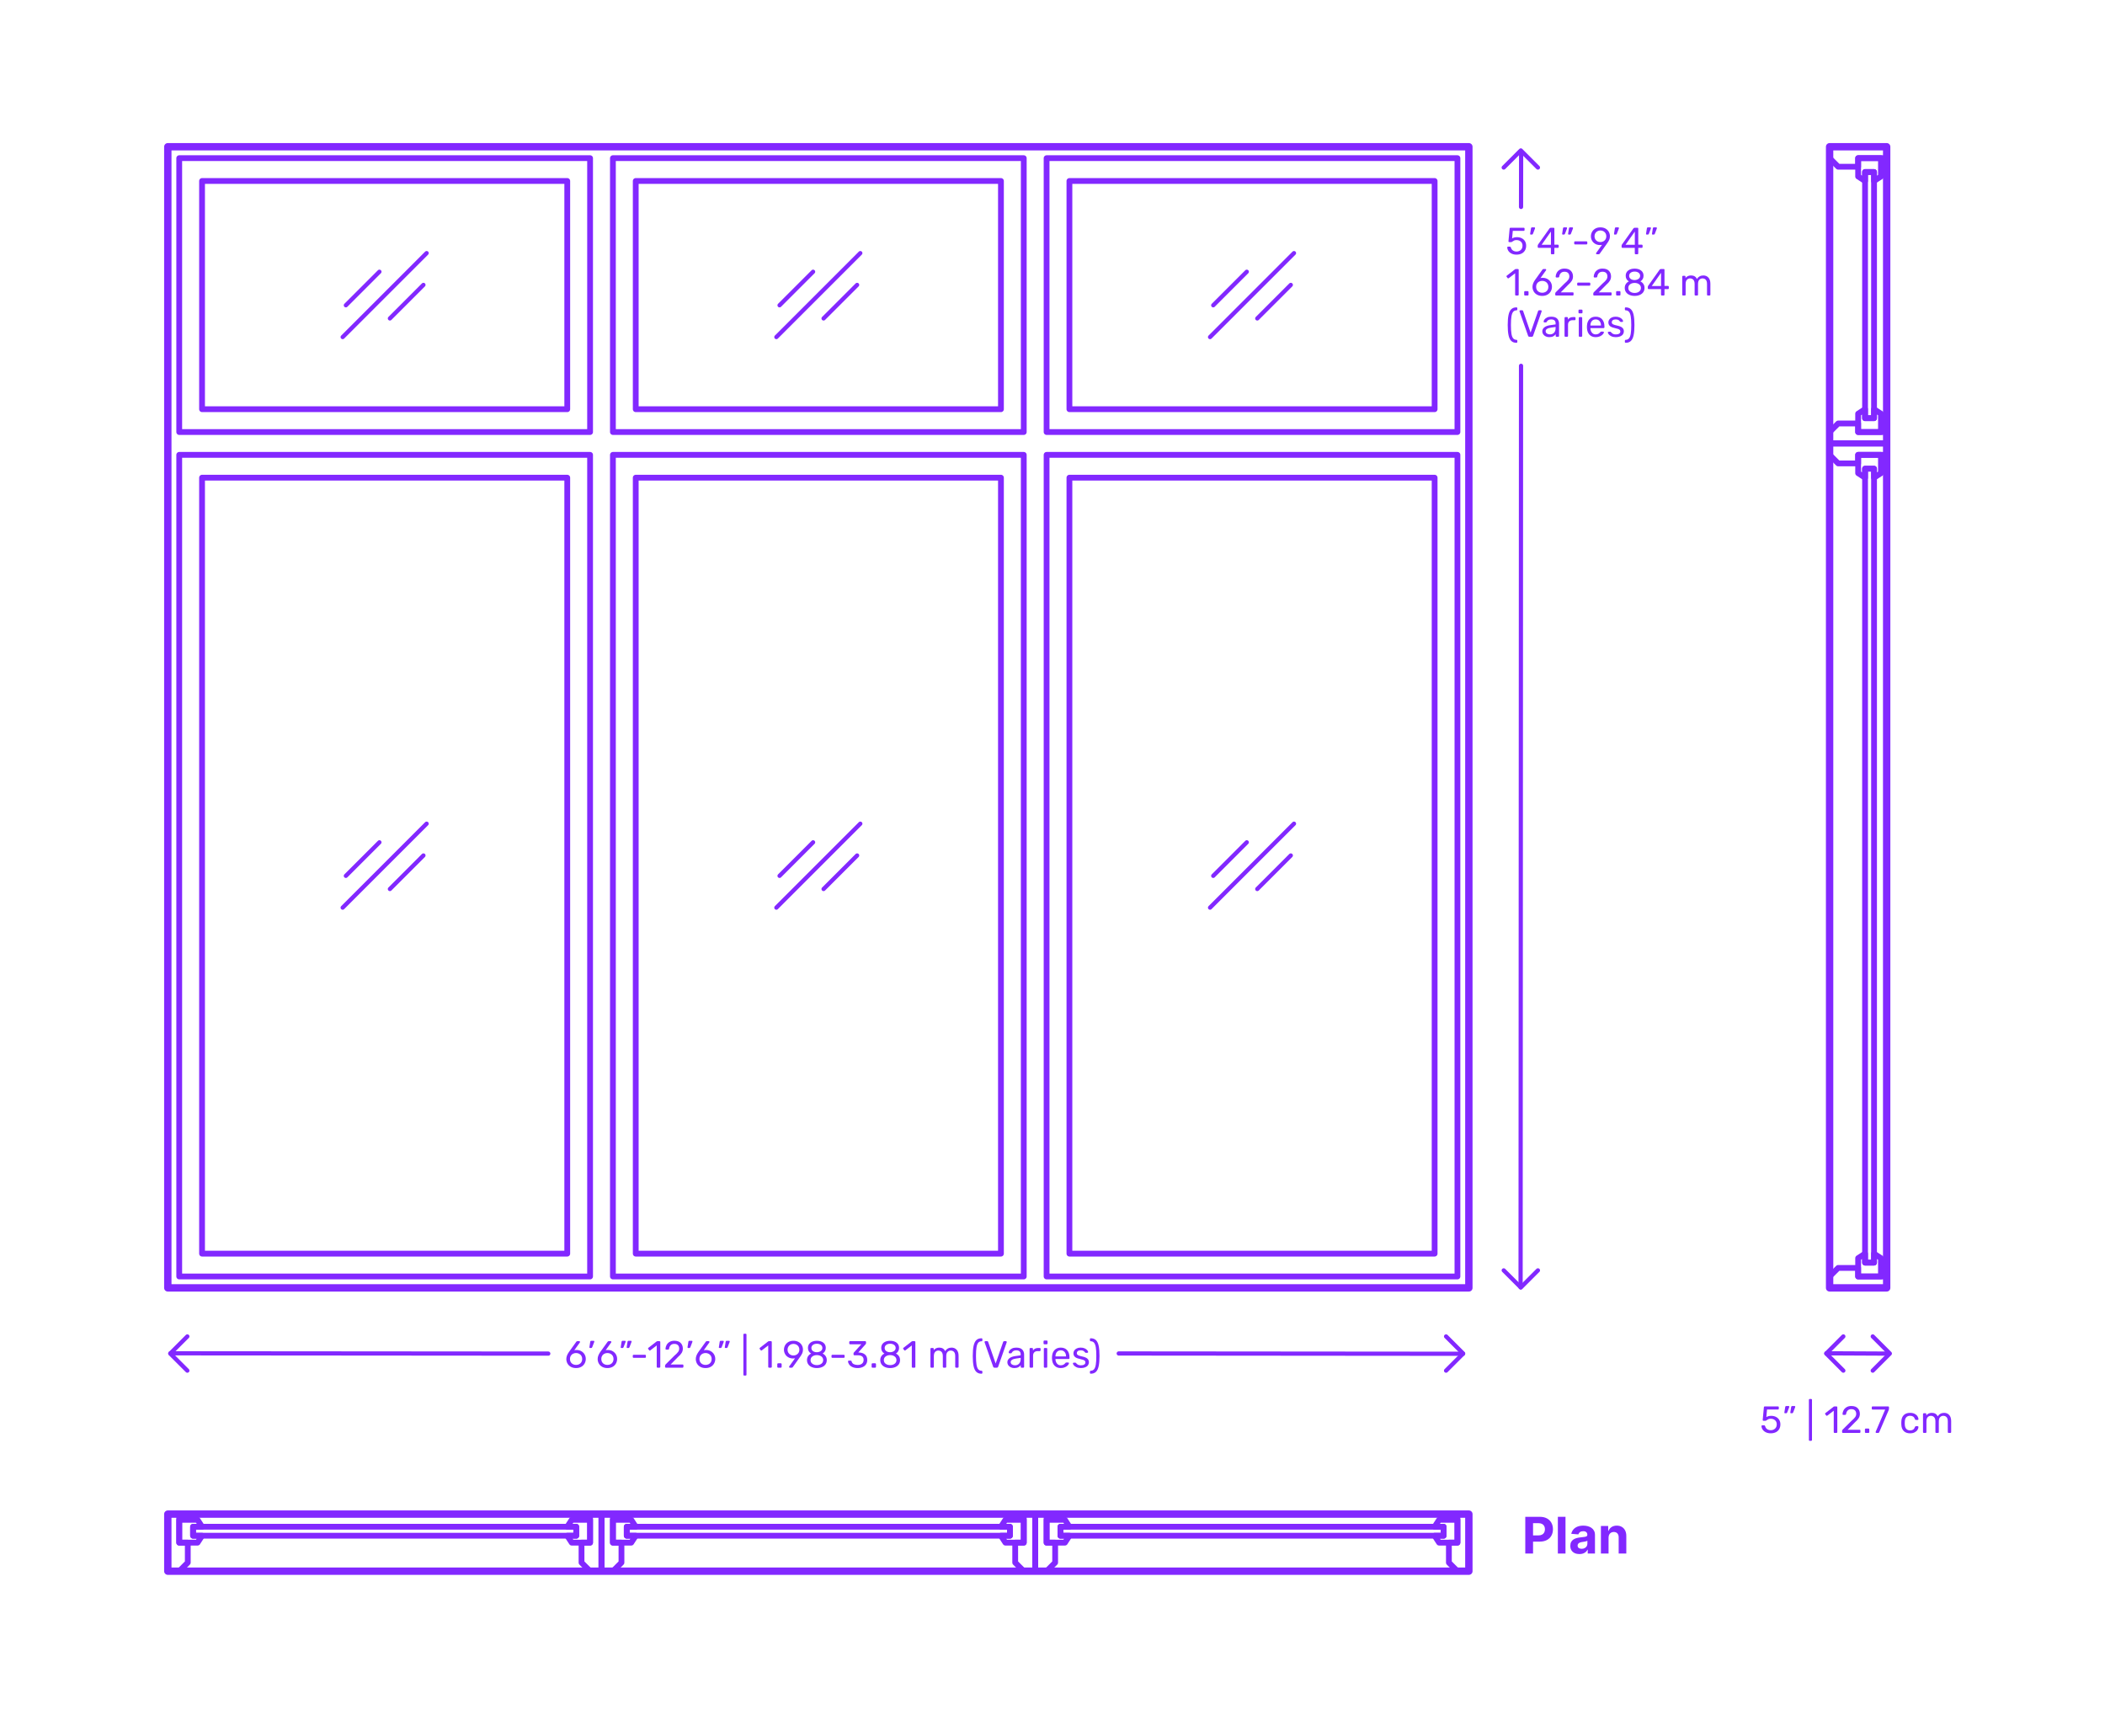 <?xml version="1.0" encoding="utf-8"?>
<!-- Generator: Adobe Illustrator 27.5.0, SVG Export Plug-In . SVG Version: 6.00 Build 0)  -->
<!DOCTYPE svg PUBLIC "-//W3C//DTD SVG 1.1//EN" "http://www.w3.org/Graphics/SVG/1.1/DTD/svg11.dtd">
<svg version="1.1" xmlns:x="http://ns.adobe.com/Extensibility/1.0/" xmlns:i="http://ns.adobe.com/AdobeIllustrator/10.0/" xmlns:graph="http://ns.adobe.com/Graphs/1.0/"
	 xmlns="http://www.w3.org/2000/svg" xmlns:xlink="http://www.w3.org/1999/xlink" x="0px" y="0px" width="1000px" height="825px"
	 viewBox="0 0 1000 825" enable-background="new 0 0 1000 825" xml:space="preserve">
<g id="FILL-BACKGROUND">
	<rect x="0" fill="#FFFFFF" width="1000" height="825"/>
</g>
<g id="N-TEXT">
</g>
<g id="N-DIMENSIONS">
	<g>
		<g>
			<g id="MTEXT_00000169542416758065997500000000677307376614953126_">
				<g>
					<g>
						<path fill="#8228FF" d="M271.188,649.402c-0.702-0.391-1.236-0.916-1.602-1.576c-0.366-0.658-0.549-1.379-0.549-2.158
							c0-1.033,0.414-2.137,1.242-3.312l3.438-4.789c0.012-0.012,0.045-0.053,0.099-0.125c0.054-0.072,0.123-0.129,0.207-0.172
							c0.083-0.041,0.18-0.062,0.288-0.062h0.882c0.108,0,0.195,0.039,0.261,0.117s0.099,0.172,0.099,0.279
							c0,0.061-0.03,0.139-0.09,0.234l-2.628,3.672c0.312-0.072,0.66-0.109,1.044-0.109c0.875,0,1.647,0.195,2.313,0.586
							s1.182,0.906,1.548,1.547c0.366,0.643,0.549,1.348,0.549,2.115c0,0.77-0.183,1.486-0.549,2.152
							c-0.366,0.666-0.897,1.197-1.593,1.592c-0.696,0.396-1.519,0.594-2.466,0.594C272.721,649.986,271.89,649.793,271.188,649.402
							z M275.121,648.17c0.444-0.217,0.798-0.537,1.062-0.963s0.396-0.939,0.396-1.539c0-0.588-0.135-1.096-0.405-1.521
							s-0.627-0.75-1.071-0.973c-0.444-0.221-0.924-0.332-1.44-0.332s-0.996,0.111-1.44,0.332c-0.444,0.223-0.798,0.547-1.062,0.973
							s-0.396,0.934-0.396,1.521c0,0.6,0.132,1.113,0.396,1.539s0.618,0.746,1.062,0.963c0.444,0.215,0.924,0.322,1.44,0.322
							C274.191,648.492,274.677,648.385,275.121,648.17z"/>
						<path fill="#8228FF" d="M280.053,640.348c-0.048-0.064-0.066-0.158-0.054-0.279l0.396-2.52
							c0.048-0.348,0.216-0.521,0.504-0.521h1.152c0.083,0,0.153,0.029,0.207,0.09c0.054,0.061,0.081,0.133,0.081,0.217
							c0,0.119-0.018,0.215-0.054,0.287l-0.936,2.43c-0.06,0.133-0.126,0.232-0.198,0.297c-0.072,0.066-0.18,0.1-0.324,0.1h-0.558
							C280.172,640.447,280.101,640.414,280.053,640.348z"/>
						<path fill="#8228FF" d="M286.074,649.402c-0.702-0.391-1.236-0.916-1.602-1.576c-0.366-0.658-0.549-1.379-0.549-2.158
							c0-1.033,0.414-2.137,1.242-3.312l3.438-4.789c0.012-0.012,0.045-0.053,0.099-0.125c0.054-0.072,0.123-0.129,0.207-0.172
							c0.083-0.041,0.18-0.062,0.288-0.062h0.882c0.108,0,0.195,0.039,0.261,0.117s0.099,0.172,0.099,0.279
							c0,0.061-0.03,0.139-0.09,0.234l-2.628,3.672c0.312-0.072,0.66-0.109,1.044-0.109c0.875,0,1.647,0.195,2.313,0.586
							s1.182,0.906,1.548,1.547c0.366,0.643,0.549,1.348,0.549,2.115c0,0.77-0.183,1.486-0.549,2.152
							c-0.366,0.666-0.897,1.197-1.593,1.592c-0.696,0.396-1.519,0.594-2.466,0.594
							C287.606,649.986,286.775,649.793,286.074,649.402z M290.006,648.17c0.444-0.217,0.798-0.537,1.062-0.963
							s0.396-0.939,0.396-1.539c0-0.588-0.135-1.096-0.405-1.521s-0.627-0.75-1.071-0.973c-0.444-0.221-0.924-0.332-1.44-0.332
							s-0.996,0.111-1.44,0.332c-0.444,0.223-0.798,0.547-1.062,0.973s-0.396,0.934-0.396,1.521c0,0.6,0.132,1.113,0.396,1.539
							s0.618,0.746,1.062,0.963c0.444,0.215,0.924,0.322,1.44,0.322C289.077,648.492,289.562,648.385,290.006,648.17z"/>
						<path fill="#8228FF" d="M294.929,640.34c-0.054-0.072-0.069-0.162-0.045-0.271l0.396-2.52
							c0.048-0.348,0.216-0.521,0.504-0.521h1.152c0.083,0,0.153,0.029,0.207,0.09c0.054,0.061,0.081,0.133,0.081,0.217
							c0,0.119-0.018,0.215-0.054,0.287l-0.936,2.43c-0.06,0.133-0.126,0.232-0.198,0.297c-0.072,0.066-0.18,0.1-0.324,0.1h-0.558
							C295.058,640.447,294.983,640.41,294.929,640.34z M297.755,640.34c-0.054-0.072-0.069-0.162-0.045-0.271l0.396-2.52
							c0.048-0.348,0.216-0.521,0.504-0.521h1.152c0.084,0,0.153,0.029,0.207,0.09c0.054,0.061,0.081,0.133,0.081,0.217
							c0,0.119-0.018,0.215-0.054,0.287l-0.936,2.43c-0.061,0.133-0.126,0.232-0.198,0.297c-0.072,0.066-0.18,0.1-0.324,0.1h-0.558
							C297.884,640.447,297.81,640.41,297.755,640.34z"/>
						<path fill="#8228FF" d="M300.725,645.02c-0.078-0.072-0.117-0.168-0.117-0.289v-0.646c0-0.121,0.039-0.219,0.117-0.299
							c0.078-0.076,0.177-0.115,0.297-0.115h5.401c0.119,0,0.219,0.039,0.297,0.115c0.077,0.08,0.117,0.178,0.117,0.299v0.646
							c0,0.121-0.04,0.217-0.117,0.289c-0.078,0.072-0.178,0.107-0.297,0.107h-5.401
							C300.902,645.127,300.803,645.092,300.725,645.02z"/>
						<path fill="#8228FF" d="M312.093,649.689c-0.072-0.078-0.108-0.176-0.108-0.297V639.24l-3.024,2.322
							c-0.084,0.072-0.174,0.109-0.27,0.109c-0.108,0-0.21-0.061-0.306-0.182l-0.433-0.557c-0.06-0.084-0.09-0.168-0.09-0.252
							c0-0.133,0.06-0.24,0.18-0.324l3.906-3.023c0.132-0.084,0.288-0.127,0.468-0.127h0.847c0.119,0,0.219,0.039,0.297,0.117
							s0.117,0.178,0.117,0.297v11.771c0,0.121-0.039,0.219-0.117,0.297s-0.178,0.117-0.297,0.117h-0.883
							C312.261,649.807,312.164,649.768,312.093,649.689z"/>
						<path fill="#8228FF" d="M316.062,649.689c-0.078-0.078-0.117-0.176-0.117-0.297v-0.539c0-0.275,0.149-0.541,0.45-0.793
							l3.924-3.906c0.888-0.756,1.5-1.373,1.836-1.854c0.336-0.479,0.504-0.99,0.504-1.529c0-0.709-0.198-1.264-0.594-1.666
							c-0.396-0.4-0.973-0.602-1.729-0.602c-0.72,0-1.29,0.209-1.71,0.629s-0.678,0.984-0.773,1.691
							c-0.024,0.133-0.084,0.234-0.181,0.307c-0.096,0.072-0.191,0.107-0.288,0.107h-0.863c-0.108,0-0.198-0.035-0.271-0.107
							c-0.071-0.072-0.107-0.156-0.107-0.252c0.023-0.635,0.194-1.25,0.513-1.846c0.317-0.594,0.789-1.078,1.413-1.457
							s1.38-0.566,2.268-0.566c1.344,0,2.355,0.35,3.033,1.053c0.678,0.701,1.018,1.592,1.018,2.672c0,0.756-0.184,1.438-0.55,2.043
							c-0.366,0.607-0.938,1.246-1.719,1.918l-3.546,3.6h5.67c0.132,0,0.234,0.037,0.306,0.107c0.072,0.072,0.108,0.176,0.108,0.307
							v0.684c0,0.121-0.039,0.219-0.117,0.297s-0.177,0.117-0.297,0.117h-7.884C316.238,649.807,316.14,649.768,316.062,649.689z"/>
						<path fill="#8228FF" d="M326.673,640.348c-0.049-0.064-0.066-0.158-0.055-0.279l0.396-2.52
							c0.048-0.348,0.216-0.521,0.504-0.521h1.152c0.083,0,0.152,0.029,0.207,0.09c0.054,0.061,0.08,0.133,0.08,0.217
							c0,0.119-0.018,0.215-0.054,0.287l-0.936,2.43c-0.061,0.133-0.126,0.232-0.198,0.297c-0.072,0.066-0.18,0.1-0.324,0.1h-0.558
							C326.792,640.447,326.721,640.414,326.673,640.348z"/>
						<path fill="#8228FF" d="M332.693,649.402c-0.702-0.391-1.236-0.916-1.603-1.576c-0.366-0.658-0.549-1.379-0.549-2.158
							c0-1.033,0.414-2.137,1.242-3.312l3.438-4.789c0.012-0.012,0.045-0.053,0.1-0.125c0.054-0.072,0.122-0.129,0.207-0.172
							c0.083-0.041,0.18-0.062,0.287-0.062h0.883c0.107,0,0.194,0.039,0.261,0.117c0.065,0.078,0.099,0.172,0.099,0.279
							c0,0.061-0.03,0.139-0.09,0.234l-2.628,3.672c0.312-0.072,0.66-0.109,1.044-0.109c0.876,0,1.647,0.195,2.313,0.586
							s1.182,0.906,1.548,1.547c0.365,0.643,0.549,1.348,0.549,2.115c0,0.77-0.184,1.486-0.549,2.152
							c-0.366,0.666-0.897,1.197-1.593,1.592c-0.696,0.396-1.519,0.594-2.467,0.594
							C334.226,649.986,333.395,649.793,332.693,649.402z M336.626,648.17c0.443-0.217,0.798-0.537,1.062-0.963
							c0.265-0.426,0.396-0.939,0.396-1.539c0-0.588-0.135-1.096-0.405-1.521c-0.27-0.426-0.627-0.75-1.07-0.973
							c-0.444-0.221-0.925-0.332-1.44-0.332c-0.517,0-0.996,0.111-1.44,0.332c-0.443,0.223-0.798,0.547-1.062,0.973
							c-0.265,0.426-0.396,0.934-0.396,1.521c0,0.6,0.132,1.113,0.396,1.539c0.264,0.426,0.618,0.746,1.062,0.963
							c0.444,0.215,0.924,0.322,1.44,0.322C335.696,648.492,336.182,648.385,336.626,648.17z"/>
						<path fill="#8228FF" d="M341.549,640.34c-0.054-0.072-0.069-0.162-0.045-0.271l0.396-2.52
							c0.048-0.348,0.216-0.521,0.504-0.521h1.152c0.084,0,0.153,0.029,0.207,0.09s0.081,0.133,0.081,0.217
							c0,0.119-0.018,0.215-0.054,0.287l-0.937,2.43c-0.06,0.133-0.126,0.232-0.198,0.297c-0.071,0.066-0.18,0.1-0.323,0.1h-0.559
							C341.678,640.447,341.603,640.41,341.549,640.34z M344.375,640.34c-0.055-0.072-0.069-0.162-0.045-0.271l0.396-2.52
							c0.048-0.348,0.216-0.521,0.504-0.521h1.152c0.084,0,0.153,0.029,0.207,0.09s0.081,0.133,0.081,0.217
							c0,0.119-0.019,0.215-0.055,0.287l-0.936,2.43c-0.061,0.133-0.126,0.232-0.198,0.297c-0.071,0.066-0.18,0.1-0.323,0.1H344.6
							C344.504,640.447,344.429,640.41,344.375,640.34z"/>
						<path fill="#8228FF" d="M353.258,653.434c-0.072-0.078-0.108-0.176-0.108-0.297v-19.043c0-0.121,0.036-0.219,0.108-0.297
							c0.071-0.078,0.168-0.117,0.288-0.117h0.666c0.119,0,0.219,0.039,0.297,0.117s0.117,0.176,0.117,0.297v19.043
							c0,0.121-0.039,0.219-0.117,0.297s-0.178,0.117-0.297,0.117h-0.666C353.426,653.551,353.329,653.512,353.258,653.434z"/>
						<path fill="#8228FF" d="M365.065,649.689c-0.072-0.078-0.108-0.176-0.108-0.297V639.24l-3.024,2.322
							c-0.084,0.072-0.174,0.109-0.27,0.109c-0.108,0-0.21-0.061-0.306-0.182l-0.433-0.557c-0.06-0.084-0.09-0.168-0.09-0.252
							c0-0.133,0.06-0.24,0.18-0.324l3.906-3.023c0.132-0.084,0.288-0.127,0.468-0.127h0.847c0.119,0,0.219,0.039,0.297,0.117
							s0.117,0.178,0.117,0.297v11.771c0,0.121-0.039,0.219-0.117,0.297s-0.178,0.117-0.297,0.117h-0.883
							C365.233,649.807,365.137,649.768,365.065,649.689z"/>
						<path fill="#8228FF" d="M369.376,649.689c-0.078-0.078-0.117-0.176-0.117-0.297v-1.242c0-0.119,0.039-0.221,0.117-0.305
							s0.177-0.127,0.297-0.127h1.242c0.12,0,0.219,0.043,0.297,0.127s0.117,0.186,0.117,0.305v1.242
							c0,0.121-0.039,0.219-0.117,0.297s-0.177,0.117-0.297,0.117h-1.242C369.553,649.807,369.454,649.768,369.376,649.689z"/>
						<path fill="#8228FF" d="M374.956,649.689c-0.066-0.078-0.1-0.17-0.1-0.279c0-0.082,0.024-0.16,0.072-0.232l2.772-3.854
							c-0.288,0.072-0.624,0.109-1.009,0.109c-0.863-0.012-1.619-0.213-2.268-0.604s-1.143-0.9-1.485-1.529
							c-0.342-0.631-0.513-1.305-0.513-2.025s0.171-1.404,0.513-2.053c0.343-0.648,0.853-1.176,1.53-1.584s1.497-0.611,2.457-0.611
							s1.782,0.197,2.466,0.594c0.685,0.396,1.2,0.916,1.548,1.557c0.349,0.643,0.522,1.33,0.522,2.061
							c0,0.66-0.117,1.242-0.351,1.746c-0.234,0.504-0.544,1.027-0.928,1.566l-3.492,4.896c-0.084,0.107-0.165,0.195-0.242,0.262
							c-0.078,0.064-0.189,0.098-0.333,0.098h-0.9C375.108,649.807,375.021,649.768,374.956,649.689z M378.349,643.67
							c0.433-0.229,0.774-0.549,1.026-0.963s0.378-0.893,0.378-1.432c0-0.553-0.126-1.037-0.378-1.459
							c-0.252-0.42-0.594-0.744-1.026-0.971c-0.432-0.229-0.906-0.342-1.422-0.342c-0.504,0-0.969,0.113-1.395,0.342
							c-0.427,0.227-0.766,0.551-1.018,0.971c-0.252,0.422-0.378,0.906-0.378,1.459c0,0.539,0.126,1.018,0.378,1.432
							s0.588,0.734,1.008,0.963c0.42,0.227,0.889,0.342,1.404,0.342S377.917,643.896,378.349,643.67z"/>
						<path fill="#8228FF" d="M385.63,649.527c-0.715-0.305-1.27-0.746-1.665-1.322c-0.396-0.576-0.595-1.248-0.595-2.016
							c0-0.709,0.178-1.33,0.531-1.863s0.831-0.945,1.432-1.232c-0.48-0.277-0.853-0.639-1.116-1.09
							c-0.265-0.449-0.396-0.98-0.396-1.594c0-1.043,0.39-1.867,1.17-2.475c0.78-0.605,1.807-0.908,3.078-0.908
							c1.272,0,2.295,0.301,3.069,0.9c0.773,0.6,1.161,1.428,1.161,2.482c0,0.602-0.133,1.125-0.396,1.576
							c-0.264,0.449-0.63,0.818-1.098,1.107c0.6,0.287,1.077,0.699,1.431,1.232c0.354,0.533,0.531,1.16,0.531,1.881
							c0,0.768-0.198,1.438-0.594,2.008c-0.396,0.57-0.951,1.008-1.665,1.312c-0.715,0.307-1.527,0.459-2.439,0.459
							S386.344,649.834,385.63,649.527z M390.201,647.936c0.57-0.432,0.855-1.008,0.855-1.729s-0.285-1.297-0.855-1.729
							c-0.569-0.432-1.28-0.646-2.133-0.646c-0.864,0-1.581,0.215-2.15,0.646c-0.57,0.432-0.855,1.008-0.855,1.729
							s0.285,1.297,0.855,1.729c0.569,0.432,1.286,0.648,2.15,0.648C388.921,648.584,389.632,648.367,390.201,647.936z
							 M389.923,641.887c0.504-0.359,0.756-0.84,0.756-1.439c0-0.611-0.249-1.102-0.747-1.467c-0.498-0.367-1.119-0.549-1.863-0.549
							c-0.756,0-1.38,0.182-1.872,0.549c-0.492,0.365-0.737,0.855-0.737,1.467s0.245,1.102,0.737,1.467
							c0.492,0.367,1.116,0.549,1.872,0.549C388.801,642.439,389.419,642.248,389.923,641.887z"/>
						<path fill="#8228FF" d="M395.133,645.02c-0.078-0.072-0.116-0.168-0.116-0.289v-0.646c0-0.121,0.038-0.219,0.116-0.299
							c0.078-0.076,0.178-0.115,0.297-0.115h5.4c0.12,0,0.219,0.039,0.297,0.115c0.078,0.08,0.117,0.178,0.117,0.299v0.646
							c0,0.121-0.039,0.217-0.117,0.289s-0.177,0.107-0.297,0.107h-5.4C395.311,645.127,395.211,645.092,395.133,645.02z"/>
						<path fill="#8228FF" d="M404.988,649.527c-0.684-0.305-1.203-0.703-1.557-1.195c-0.354-0.492-0.543-1.002-0.567-1.531
							c0-0.107,0.036-0.195,0.108-0.26c0.072-0.066,0.162-0.1,0.27-0.1h0.811c0.132,0,0.24,0.027,0.324,0.08
							c0.083,0.055,0.149,0.16,0.197,0.316c0.156,0.611,0.495,1.043,1.018,1.295c0.521,0.252,1.137,0.379,1.845,0.379
							c0.864,0,1.551-0.207,2.062-0.621c0.51-0.414,0.765-1.006,0.765-1.773c0-1.465-0.895-2.195-2.682-2.195h-1.692
							c-0.12,0-0.219-0.039-0.297-0.117s-0.117-0.178-0.117-0.297v-0.469c0-0.18,0.065-0.336,0.198-0.469l3.51-3.887h-5.328
							c-0.12,0-0.219-0.037-0.297-0.109c-0.078-0.07-0.117-0.168-0.117-0.287v-0.648c0-0.131,0.039-0.236,0.117-0.314
							s0.177-0.117,0.297-0.117h7.128c0.132,0,0.237,0.039,0.315,0.117c0.077,0.078,0.117,0.184,0.117,0.314v0.594
							c0,0.133-0.061,0.271-0.181,0.414l-3.51,3.943h0.288c1.224,0.035,2.192,0.354,2.907,0.953c0.714,0.6,1.07,1.477,1.07,2.629
							c0,0.791-0.195,1.473-0.585,2.043s-0.933,1.008-1.629,1.312c-0.696,0.307-1.482,0.459-2.357,0.459
							C406.482,649.986,405.673,649.834,404.988,649.527z"/>
						<path fill="#8228FF" d="M414.195,649.689c-0.078-0.078-0.117-0.176-0.117-0.297v-1.242c0-0.119,0.039-0.221,0.117-0.305
							s0.177-0.127,0.297-0.127h1.242c0.12,0,0.219,0.043,0.297,0.127s0.117,0.186,0.117,0.305v1.242
							c0,0.121-0.039,0.219-0.117,0.297s-0.177,0.117-0.297,0.117h-1.242C414.372,649.807,414.273,649.768,414.195,649.689z"/>
						<path fill="#8228FF" d="M420.441,649.527c-0.714-0.305-1.269-0.746-1.665-1.322c-0.396-0.576-0.594-1.248-0.594-2.016
							c0-0.709,0.177-1.33,0.531-1.863c0.354-0.533,0.83-0.945,1.431-1.232c-0.48-0.277-0.853-0.639-1.116-1.09
							c-0.264-0.449-0.396-0.98-0.396-1.594c0-1.043,0.39-1.867,1.17-2.475c0.779-0.605,1.806-0.908,3.078-0.908
							c1.271,0,2.295,0.301,3.068,0.9c0.774,0.6,1.161,1.428,1.161,2.482c0,0.602-0.132,1.125-0.396,1.576
							c-0.265,0.449-0.63,0.818-1.099,1.107c0.601,0.287,1.077,0.699,1.432,1.232c0.354,0.533,0.53,1.16,0.53,1.881
							c0,0.768-0.197,1.438-0.594,2.008c-0.396,0.57-0.951,1.008-1.665,1.312c-0.714,0.307-1.527,0.459-2.438,0.459
							C421.969,649.986,421.155,649.834,420.441,649.527z M425.014,647.936c0.569-0.432,0.854-1.008,0.854-1.729
							s-0.285-1.297-0.854-1.729c-0.57-0.432-1.281-0.646-2.133-0.646c-0.864,0-1.581,0.215-2.151,0.646s-0.854,1.008-0.854,1.729
							s0.284,1.297,0.854,1.729s1.287,0.648,2.151,0.648C423.732,648.584,424.443,648.367,425.014,647.936z M424.734,641.887
							c0.504-0.359,0.756-0.84,0.756-1.439c0-0.611-0.249-1.102-0.747-1.467c-0.498-0.367-1.119-0.549-1.862-0.549
							c-0.756,0-1.381,0.182-1.872,0.549c-0.492,0.365-0.738,0.855-0.738,1.467s0.246,1.102,0.738,1.467
							c0.491,0.367,1.116,0.549,1.872,0.549C423.612,642.439,424.23,642.248,424.734,641.887z"/>
						<path fill="#8228FF" d="M433.267,649.689c-0.072-0.078-0.108-0.176-0.108-0.297V639.24l-3.024,2.322
							c-0.084,0.072-0.174,0.109-0.27,0.109c-0.108,0-0.21-0.061-0.306-0.182l-0.433-0.557c-0.06-0.084-0.09-0.168-0.09-0.252
							c0-0.133,0.06-0.24,0.18-0.324l3.906-3.023c0.132-0.084,0.288-0.127,0.468-0.127h0.847c0.119,0,0.219,0.039,0.297,0.117
							s0.117,0.178,0.117,0.297v11.771c0,0.121-0.039,0.219-0.117,0.297s-0.178,0.117-0.297,0.117h-0.883
							C433.435,649.807,433.338,649.768,433.267,649.689z"/>
						<path fill="#8228FF" d="M442.131,649.689c-0.078-0.078-0.117-0.176-0.117-0.297v-8.531c0-0.119,0.039-0.219,0.117-0.297
							s0.177-0.117,0.297-0.117h0.756c0.12,0,0.216,0.039,0.288,0.117s0.108,0.178,0.108,0.297v0.611
							c0.647-0.803,1.523-1.205,2.628-1.205c1.319,0,2.256,0.551,2.808,1.656c0.288-0.504,0.699-0.906,1.233-1.207
							c0.533-0.299,1.131-0.449,1.791-0.449c0.983,0,1.788,0.336,2.412,1.008c0.623,0.672,0.936,1.645,0.936,2.916v5.201
							c0,0.121-0.039,0.219-0.117,0.297s-0.177,0.117-0.297,0.117H454.2c-0.12,0-0.22-0.039-0.298-0.117s-0.116-0.176-0.116-0.297
							v-5.039c0-0.961-0.198-1.646-0.595-2.061c-0.396-0.414-0.918-0.621-1.565-0.621c-0.576,0-1.071,0.213-1.485,0.639
							s-0.621,1.107-0.621,2.043v5.039c0,0.121-0.039,0.219-0.117,0.297s-0.177,0.117-0.297,0.117h-0.792
							c-0.12,0-0.219-0.039-0.297-0.117s-0.117-0.176-0.117-0.297v-5.039c0-0.947-0.207-1.633-0.62-2.053
							c-0.414-0.42-0.928-0.629-1.539-0.629c-0.576,0-1.071,0.209-1.485,0.629s-0.621,1.098-0.621,2.035v5.057
							c0,0.121-0.039,0.219-0.117,0.297s-0.177,0.117-0.297,0.117h-0.792C442.308,649.807,442.209,649.768,442.131,649.689z"/>
						<path fill="#8228FF" d="M463.82,651.797c-0.606-0.582-1.041-1.486-1.305-2.709c-0.265-1.225-0.396-2.838-0.396-4.842
							s0.132-3.615,0.396-4.834c0.264-1.219,0.698-2.117,1.305-2.699c0.605-0.582,1.425-0.873,2.457-0.873
							c0.12,0,0.219,0.039,0.297,0.117s0.117,0.176,0.117,0.297v0.594c0,0.107-0.036,0.201-0.108,0.279
							c-0.071,0.078-0.155,0.115-0.252,0.115c-0.684,0.014-1.218,0.244-1.602,0.693c-0.384,0.451-0.66,1.178-0.828,2.178
							c-0.168,1.004-0.252,2.381-0.252,4.133c0,1.764,0.084,3.146,0.252,4.148s0.444,1.729,0.828,2.178s0.918,0.682,1.602,0.693
							c0.097,0,0.181,0.039,0.252,0.117c0.072,0.078,0.108,0.17,0.108,0.277v0.596c0,0.119-0.039,0.219-0.117,0.297
							s-0.177,0.117-0.297,0.117C465.245,652.67,464.426,652.379,463.82,651.797z"/>
						<path fill="#8228FF" d="M471.804,649.34l-4.051-11.574l-0.035-0.199c0-0.096,0.038-0.18,0.116-0.252s0.165-0.107,0.262-0.107
							h0.863c0.132,0,0.237,0.033,0.315,0.1s0.129,0.141,0.153,0.225l3.563,10.295l3.582-10.295
							c0.024-0.084,0.075-0.158,0.153-0.225c0.077-0.066,0.183-0.1,0.314-0.1h0.864c0.096,0,0.18,0.035,0.252,0.107
							s0.108,0.156,0.108,0.252c0,0.084-0.007,0.15-0.019,0.199l-4.05,11.574c-0.12,0.311-0.336,0.467-0.648,0.467h-1.098
							C472.139,649.807,471.923,649.65,471.804,649.34z"/>
						<path fill="#8228FF" d="M480.183,649.627c-0.498-0.24-0.895-0.566-1.188-0.98s-0.44-0.873-0.44-1.377
							c0-0.793,0.323-1.439,0.972-1.945c0.648-0.504,1.53-0.84,2.646-1.008l2.7-0.377v-0.521c0-1.236-0.714-1.855-2.142-1.855
							c-0.552,0-0.996,0.111-1.332,0.334s-0.582,0.482-0.738,0.783c-0.048,0.119-0.099,0.201-0.152,0.242
							c-0.055,0.043-0.13,0.062-0.226,0.062h-0.702c-0.107,0-0.201-0.037-0.278-0.117c-0.078-0.076-0.117-0.17-0.117-0.277
							c0-0.277,0.129-0.598,0.387-0.963c0.258-0.367,0.657-0.686,1.197-0.955s1.199-0.404,1.979-0.404
							c1.344,0,2.307,0.312,2.89,0.936c0.582,0.625,0.873,1.404,0.873,2.34v5.85c0,0.121-0.039,0.219-0.117,0.297
							s-0.178,0.117-0.297,0.117h-0.792c-0.12,0-0.217-0.039-0.288-0.117c-0.072-0.078-0.108-0.176-0.108-0.297v-0.791
							c-0.264,0.396-0.647,0.727-1.151,0.99c-0.505,0.264-1.152,0.395-1.944,0.395C481.224,649.986,480.681,649.867,480.183,649.627
							z M484.115,647.898c0.504-0.516,0.756-1.266,0.756-2.25v-0.504l-2.105,0.307c-0.864,0.119-1.519,0.324-1.962,0.611
							c-0.444,0.289-0.666,0.648-0.666,1.08c0,0.492,0.2,0.871,0.603,1.135s0.879,0.396,1.431,0.396
							C482.964,648.674,483.611,648.416,484.115,647.898z"/>
						<path fill="#8228FF" d="M489.235,649.689c-0.078-0.078-0.116-0.176-0.116-0.297v-8.514c0-0.119,0.038-0.223,0.116-0.307
							c0.078-0.082,0.178-0.125,0.298-0.125h0.756c0.132,0,0.236,0.039,0.314,0.117s0.117,0.184,0.117,0.314v0.793
							c0.492-0.816,1.326-1.225,2.502-1.225h0.702c0.132,0,0.234,0.035,0.306,0.107c0.072,0.072,0.108,0.174,0.108,0.307v0.666
							c0,0.119-0.036,0.219-0.108,0.297c-0.071,0.078-0.174,0.117-0.306,0.117h-1.026c-0.66,0-1.179,0.191-1.557,0.576
							c-0.378,0.383-0.567,0.906-0.567,1.566v5.309c0,0.121-0.042,0.219-0.126,0.297s-0.186,0.117-0.306,0.117h-0.81
							C489.413,649.807,489.313,649.768,489.235,649.689z"/>
						<path fill="#8228FF" d="M495.86,638.566c-0.079-0.078-0.117-0.178-0.117-0.297v-0.936c0-0.121,0.038-0.223,0.117-0.307
							c0.077-0.084,0.177-0.127,0.297-0.127h1.062c0.12,0,0.222,0.043,0.306,0.127s0.126,0.186,0.126,0.307v0.936
							c0,0.119-0.042,0.219-0.126,0.297s-0.186,0.117-0.306,0.117h-1.062C496.037,638.684,495.938,638.645,495.86,638.566z
							 M496.004,649.689c-0.078-0.078-0.117-0.176-0.117-0.297v-8.531c0-0.119,0.039-0.219,0.117-0.297s0.177-0.117,0.297-0.117
							h0.792c0.12,0,0.219,0.039,0.297,0.117s0.117,0.178,0.117,0.297v8.531c0,0.121-0.039,0.219-0.117,0.297
							s-0.177,0.117-0.297,0.117h-0.792C496.181,649.807,496.082,649.768,496.004,649.689z"/>
						<path fill="#8228FF" d="M500.98,648.844c-0.731-0.762-1.134-1.803-1.206-3.123l-0.018-0.611l0.018-0.594
							c0.072-1.297,0.475-2.328,1.206-3.096c0.732-0.77,1.71-1.152,2.935-1.152c1.319,0,2.343,0.42,3.068,1.26
							c0.727,0.84,1.089,1.98,1.089,3.42v0.324c0,0.119-0.039,0.219-0.116,0.297c-0.078,0.078-0.178,0.117-0.298,0.117h-6.245v0.162
							c0.035,0.779,0.275,1.445,0.72,1.998c0.443,0.551,1.032,0.828,1.764,0.828c0.564,0,1.023-0.111,1.377-0.334
							c0.354-0.221,0.621-0.453,0.801-0.693c0.108-0.143,0.192-0.23,0.253-0.26c0.06-0.031,0.161-0.045,0.306-0.045h0.792
							c0.107,0,0.201,0.029,0.279,0.09c0.077,0.061,0.116,0.137,0.116,0.234c0,0.264-0.162,0.582-0.485,0.953
							c-0.324,0.373-0.783,0.693-1.377,0.963c-0.595,0.27-1.275,0.404-2.043,0.404C502.69,649.986,501.713,649.605,500.98,648.844z
							 M506.435,644.461v-0.055c0-0.84-0.228-1.523-0.684-2.051s-1.068-0.793-1.836-0.793c-0.78,0-1.393,0.266-1.836,0.793
							c-0.444,0.527-0.666,1.211-0.666,2.051v0.055H506.435z"/>
						<path fill="#8228FF" d="M511.376,649.582c-0.57-0.27-0.993-0.578-1.27-0.928c-0.276-0.348-0.414-0.635-0.414-0.863
							c0-0.119,0.042-0.213,0.126-0.279c0.084-0.064,0.174-0.098,0.271-0.098h0.756c0.072,0,0.129,0.012,0.171,0.035
							s0.099,0.078,0.171,0.162c0.276,0.336,0.585,0.6,0.927,0.791c0.343,0.193,0.802,0.289,1.377,0.289
							c0.648,0,1.167-0.119,1.558-0.359c0.39-0.24,0.585-0.588,0.585-1.045c0-0.299-0.084-0.539-0.252-0.721
							c-0.168-0.18-0.447-0.342-0.837-0.484c-0.391-0.145-0.97-0.301-1.737-0.469c-1.044-0.229-1.782-0.559-2.214-0.99
							s-0.648-0.99-0.648-1.674c0-0.443,0.132-0.873,0.396-1.287c0.264-0.414,0.657-0.75,1.179-1.008
							c0.522-0.258,1.144-0.387,1.863-0.387c0.756,0,1.4,0.125,1.935,0.377s0.937,0.547,1.206,0.883
							c0.271,0.336,0.405,0.617,0.405,0.846c0,0.107-0.039,0.197-0.117,0.27s-0.171,0.109-0.279,0.109h-0.684
							c-0.168,0-0.288-0.066-0.36-0.199c-0.204-0.227-0.375-0.404-0.513-0.531c-0.138-0.125-0.339-0.232-0.603-0.324
							c-0.265-0.09-0.595-0.135-0.99-0.135c-0.588,0-1.038,0.123-1.351,0.369c-0.312,0.246-0.468,0.574-0.468,0.982
							c0,0.252,0.066,0.465,0.198,0.639s0.384,0.336,0.756,0.486c0.372,0.148,0.924,0.303,1.656,0.459
							c1.14,0.24,1.946,0.582,2.421,1.025c0.474,0.443,0.711,1.014,0.711,1.709c0,0.518-0.147,0.984-0.441,1.404
							s-0.731,0.75-1.313,0.99s-1.275,0.359-2.079,0.359C512.645,649.986,511.945,649.852,511.376,649.582z"/>
						<path fill="#8228FF" d="M517.892,652.553c-0.078-0.078-0.117-0.178-0.117-0.297v-0.596c0-0.107,0.036-0.199,0.108-0.277
							c0.071-0.078,0.155-0.117,0.252-0.117c0.672-0.012,1.202-0.244,1.593-0.693c0.39-0.449,0.669-1.18,0.837-2.188
							s0.252-2.387,0.252-4.139s-0.084-3.129-0.252-4.133c-0.168-1-0.447-1.727-0.837-2.178c-0.391-0.449-0.921-0.68-1.593-0.693
							c-0.097,0-0.181-0.037-0.252-0.115c-0.072-0.078-0.108-0.172-0.108-0.279v-0.594c0-0.121,0.039-0.219,0.117-0.297
							s0.171-0.117,0.279-0.117c1.031,0,1.851,0.291,2.457,0.873c0.605,0.582,1.04,1.48,1.305,2.699
							c0.264,1.219,0.396,2.83,0.396,4.834s-0.132,3.617-0.396,4.842c-0.265,1.223-0.699,2.127-1.305,2.709
							c-0.606,0.582-1.426,0.873-2.457,0.873C518.062,652.67,517.97,652.631,517.892,652.553z"/>
					</g>
				</g>
			</g>
			<g>
				
					<line fill="none" stroke="#8228FF" stroke-width="2" stroke-linecap="round" stroke-linejoin="round" stroke-miterlimit="10" x1="531.463" y1="643.053" x2="695.022" y2="643.196"/>
				<g id="POLYLINE_00000103968704591006959000000012896367206982551724_">
					
						<polyline fill="none" stroke="#8228FF" stroke-width="2" stroke-linecap="round" stroke-linejoin="round" stroke-miterlimit="10" points="
						686.968,651.211 695.092,643.084 686.968,634.96 					"/>
				</g>
			</g>
			<g>
				
					<line fill="none" stroke="#8228FF" stroke-width="2" stroke-linecap="round" stroke-linejoin="round" stroke-miterlimit="10" x1="260.463" y1="643.118" x2="80.944" y2="642.975"/>
				<g id="POLYLINE_00000049927624429499597490000008005791590272079255_">
					
						<polyline fill="none" stroke="#8228FF" stroke-width="2" stroke-linecap="round" stroke-linejoin="round" stroke-miterlimit="10" points="
						88.997,634.96 80.873,643.087 88.997,651.211 					"/>
				</g>
			</g>
		</g>
		<g>
			<g id="MTEXT_00000113343303416869145500000009866477369695085754_">
				<g>
					<g>
						<path fill="#8228FF" d="M718.104,120.5c-0.66-0.324-1.164-0.748-1.512-1.27c-0.349-0.521-0.534-1.084-0.559-1.684v-0.035
							c0-0.096,0.036-0.174,0.108-0.234c0.071-0.061,0.155-0.09,0.252-0.09h0.882c0.252,0,0.414,0.133,0.486,0.396
							c0.18,0.646,0.513,1.131,0.999,1.447c0.485,0.318,1.047,0.479,1.683,0.479c0.815,0,1.494-0.25,2.034-0.748
							s0.81-1.184,0.81-2.061c0-0.805-0.27-1.443-0.81-1.918c-0.54-0.473-1.219-0.711-2.034-0.711c-0.432,0-0.78,0.055-1.044,0.162
							c-0.265,0.109-0.534,0.266-0.811,0.469c-0.155,0.121-0.285,0.207-0.387,0.262c-0.102,0.053-0.213,0.08-0.333,0.08h-0.864
							c-0.107,0-0.204-0.039-0.287-0.117c-0.085-0.078-0.12-0.17-0.108-0.279l0.558-5.994c0.036-0.299,0.187-0.449,0.45-0.449h6.229
							c0.132,0,0.233,0.035,0.306,0.107s0.108,0.174,0.108,0.307v0.666c0,0.119-0.039,0.217-0.117,0.287
							c-0.078,0.072-0.178,0.109-0.297,0.109h-5.185l-0.324,3.617c0.576-0.408,1.351-0.611,2.322-0.611
							c0.804,0,1.536,0.158,2.196,0.477c0.659,0.318,1.185,0.783,1.575,1.395c0.39,0.613,0.585,1.338,0.585,2.178
							c0,0.889-0.195,1.654-0.585,2.295c-0.391,0.643-0.931,1.129-1.62,1.459c-0.69,0.33-1.479,0.494-2.367,0.494
							C719.543,120.984,718.763,120.822,718.104,120.5z"/>
						<path fill="#8228FF" d="M726.959,111.346c-0.048-0.064-0.066-0.158-0.054-0.279l0.396-2.52
							c0.048-0.348,0.216-0.521,0.504-0.521h1.152c0.084,0,0.153,0.029,0.207,0.09s0.081,0.133,0.081,0.217
							c0,0.119-0.018,0.215-0.054,0.287l-0.937,2.43c-0.06,0.133-0.126,0.232-0.198,0.297c-0.071,0.066-0.18,0.1-0.323,0.1h-0.559
							C727.079,111.445,727.007,111.412,726.959,111.346z"/>
						<path fill="#8228FF" d="M736.886,120.688c-0.078-0.078-0.117-0.176-0.117-0.297v-2.627h-5.85c-0.12,0-0.219-0.039-0.297-0.117
							s-0.117-0.178-0.117-0.297v-0.666c0-0.168,0.066-0.348,0.198-0.541l5.418-7.631c0.06-0.096,0.149-0.172,0.27-0.225
							c0.12-0.055,0.252-0.082,0.396-0.082h1.224c0.132,0,0.234,0.035,0.307,0.107c0.071,0.072,0.107,0.174,0.107,0.307v7.633h1.639
							c0.119,0,0.219,0.039,0.297,0.117c0.077,0.078,0.116,0.176,0.116,0.297v0.684c0,0.119-0.039,0.219-0.116,0.297
							c-0.078,0.078-0.178,0.117-0.297,0.117h-1.639v2.627c0,0.121-0.039,0.219-0.117,0.297s-0.177,0.117-0.297,0.117h-0.828
							C737.062,120.805,736.964,120.766,736.886,120.688z M732.377,116.287h4.41v-6.264L732.377,116.287z"/>
						<path fill="#8228FF" d="M742.16,111.338c-0.054-0.072-0.069-0.162-0.045-0.271l0.396-2.52
							c0.048-0.348,0.216-0.521,0.504-0.521h1.152c0.084,0,0.153,0.029,0.207,0.09s0.081,0.133,0.081,0.217
							c0,0.119-0.018,0.215-0.054,0.287l-0.937,2.43c-0.06,0.133-0.126,0.232-0.198,0.297c-0.071,0.066-0.18,0.1-0.323,0.1h-0.559
							C742.289,111.445,742.214,111.408,742.16,111.338z M744.986,111.338c-0.055-0.072-0.069-0.162-0.045-0.271l0.396-2.52
							c0.048-0.348,0.216-0.521,0.504-0.521h1.152c0.084,0,0.153,0.029,0.207,0.09s0.081,0.133,0.081,0.217
							c0,0.119-0.019,0.215-0.055,0.287l-0.936,2.43c-0.061,0.133-0.126,0.232-0.198,0.297c-0.071,0.066-0.18,0.1-0.323,0.1h-0.559
							C745.115,111.445,745.04,111.408,744.986,111.338z"/>
						<path fill="#8228FF" d="M747.956,116.018c-0.078-0.072-0.117-0.168-0.117-0.289v-0.646c0-0.121,0.039-0.219,0.117-0.299
							c0.078-0.076,0.177-0.115,0.297-0.115h5.4c0.119,0,0.219,0.039,0.297,0.115c0.077,0.08,0.117,0.178,0.117,0.299v0.646
							c0,0.121-0.04,0.217-0.117,0.289c-0.078,0.072-0.178,0.107-0.297,0.107h-5.4C748.133,116.125,748.034,116.09,747.956,116.018z
							"/>
						<path fill="#8228FF" d="M758.306,120.688c-0.065-0.078-0.099-0.17-0.099-0.279c0-0.082,0.023-0.16,0.072-0.232l2.771-3.854
							c-0.288,0.072-0.624,0.109-1.008,0.109c-0.864-0.012-1.62-0.213-2.268-0.604c-0.648-0.391-1.144-0.9-1.485-1.529
							c-0.342-0.631-0.513-1.305-0.513-2.025s0.171-1.404,0.513-2.053s0.852-1.176,1.53-1.584c0.678-0.408,1.496-0.611,2.457-0.611
							c0.96,0,1.781,0.197,2.466,0.594c0.684,0.396,1.199,0.916,1.548,1.557c0.348,0.643,0.521,1.33,0.521,2.061
							c0,0.66-0.116,1.242-0.351,1.746s-0.543,1.027-0.927,1.566l-3.492,4.896c-0.084,0.107-0.165,0.195-0.243,0.262
							c-0.078,0.064-0.188,0.098-0.333,0.098h-0.899C758.459,120.805,758.372,120.766,758.306,120.688z M761.699,114.668
							c0.432-0.229,0.773-0.549,1.025-0.963s0.378-0.893,0.378-1.432c0-0.553-0.126-1.037-0.378-1.459
							c-0.252-0.42-0.594-0.744-1.025-0.971c-0.433-0.229-0.906-0.342-1.422-0.342c-0.504,0-0.97,0.113-1.396,0.342
							c-0.426,0.227-0.765,0.551-1.017,0.971c-0.252,0.422-0.378,0.906-0.378,1.459c0,0.539,0.126,1.018,0.378,1.432
							s0.588,0.734,1.008,0.963c0.42,0.227,0.888,0.342,1.404,0.342C760.793,115.01,761.267,114.895,761.699,114.668z"/>
						<path fill="#8228FF" d="M766.811,111.346c-0.048-0.064-0.066-0.158-0.054-0.279l0.396-2.52
							c0.048-0.348,0.216-0.521,0.504-0.521h1.152c0.084,0,0.153,0.029,0.207,0.09s0.081,0.133,0.081,0.217
							c0,0.119-0.018,0.215-0.054,0.287l-0.937,2.43c-0.06,0.133-0.126,0.232-0.198,0.297c-0.071,0.066-0.18,0.1-0.323,0.1h-0.559
							C766.931,111.445,766.858,111.412,766.811,111.346z"/>
						<path fill="#8228FF" d="M776.737,120.688c-0.078-0.078-0.117-0.176-0.117-0.297v-2.627h-5.85c-0.12,0-0.219-0.039-0.297-0.117
							s-0.117-0.178-0.117-0.297v-0.666c0-0.168,0.066-0.348,0.198-0.541l5.418-7.631c0.06-0.096,0.149-0.172,0.27-0.225
							c0.12-0.055,0.252-0.082,0.396-0.082h1.224c0.132,0,0.234,0.035,0.307,0.107c0.071,0.072,0.107,0.174,0.107,0.307v7.633h1.639
							c0.119,0,0.219,0.039,0.297,0.117c0.077,0.078,0.116,0.176,0.116,0.297v0.684c0,0.119-0.039,0.219-0.116,0.297
							c-0.078,0.078-0.178,0.117-0.297,0.117h-1.639v2.627c0,0.121-0.039,0.219-0.117,0.297s-0.177,0.117-0.297,0.117h-0.828
							C776.914,120.805,776.815,120.766,776.737,120.688z M772.229,116.287h4.41v-6.264L772.229,116.287z"/>
						<path fill="#8228FF" d="M782.012,111.338c-0.054-0.072-0.069-0.162-0.045-0.271l0.396-2.52
							c0.048-0.348,0.216-0.521,0.504-0.521h1.152c0.084,0,0.153,0.029,0.207,0.09s0.081,0.133,0.081,0.217
							c0,0.119-0.018,0.215-0.054,0.287l-0.937,2.43c-0.06,0.133-0.126,0.232-0.198,0.297c-0.071,0.066-0.18,0.1-0.323,0.1h-0.559
							C782.141,111.445,782.065,111.408,782.012,111.338z M784.838,111.338c-0.055-0.072-0.069-0.162-0.045-0.271l0.396-2.52
							c0.048-0.348,0.216-0.521,0.504-0.521h1.152c0.084,0,0.153,0.029,0.207,0.09s0.081,0.133,0.081,0.217
							c0,0.119-0.019,0.215-0.055,0.287l-0.936,2.43c-0.061,0.133-0.126,0.232-0.198,0.297c-0.071,0.066-0.18,0.1-0.323,0.1h-0.559
							C784.967,111.445,784.892,111.408,784.838,111.338z"/>
						<path fill="#8228FF" d="M719.886,140.287c-0.072-0.078-0.108-0.176-0.108-0.297v-10.152l-3.024,2.322
							c-0.084,0.072-0.174,0.109-0.27,0.109c-0.108,0-0.21-0.061-0.306-0.182l-0.433-0.557c-0.06-0.084-0.09-0.168-0.09-0.252
							c0-0.133,0.06-0.24,0.18-0.324l3.906-3.023c0.132-0.084,0.288-0.127,0.468-0.127h0.847c0.119,0,0.219,0.039,0.297,0.117
							s0.117,0.178,0.117,0.297v11.771c0,0.121-0.039,0.219-0.117,0.297s-0.178,0.117-0.297,0.117h-0.883
							C720.054,140.404,719.957,140.365,719.886,140.287z"/>
						<path fill="#8228FF" d="M724.196,140.287c-0.078-0.078-0.117-0.176-0.117-0.297v-1.242c0-0.119,0.039-0.221,0.117-0.305
							s0.177-0.127,0.297-0.127h1.242c0.12,0,0.219,0.043,0.297,0.127s0.117,0.186,0.117,0.305v1.242
							c0,0.121-0.039,0.219-0.117,0.297s-0.177,0.117-0.297,0.117h-1.242C724.373,140.404,724.274,140.365,724.196,140.287z"/>
						<path fill="#8228FF" d="M730.173,140c-0.702-0.391-1.236-0.916-1.603-1.576c-0.366-0.658-0.549-1.379-0.549-2.158
							c0-1.033,0.414-2.137,1.242-3.312l3.438-4.789c0.012-0.012,0.045-0.053,0.1-0.125c0.054-0.072,0.122-0.129,0.207-0.172
							c0.083-0.041,0.18-0.062,0.287-0.062h0.883c0.107,0,0.194,0.039,0.261,0.117c0.065,0.078,0.099,0.172,0.099,0.279
							c0,0.061-0.03,0.139-0.09,0.234l-2.628,3.672c0.312-0.072,0.66-0.109,1.044-0.109c0.876,0,1.647,0.195,2.313,0.586
							s1.182,0.906,1.548,1.547c0.365,0.643,0.549,1.348,0.549,2.115c0,0.77-0.184,1.486-0.549,2.152
							c-0.366,0.666-0.897,1.197-1.593,1.592c-0.696,0.396-1.519,0.594-2.467,0.594C731.705,140.584,730.874,140.391,730.173,140z
							 M734.105,138.768c0.443-0.217,0.798-0.537,1.062-0.963c0.265-0.426,0.396-0.939,0.396-1.539c0-0.588-0.135-1.096-0.405-1.521
							c-0.27-0.426-0.627-0.75-1.07-0.973c-0.444-0.221-0.925-0.332-1.44-0.332c-0.517,0-0.996,0.111-1.44,0.332
							c-0.443,0.223-0.798,0.547-1.062,0.973c-0.265,0.426-0.396,0.934-0.396,1.521c0,0.6,0.132,1.113,0.396,1.539
							c0.264,0.426,0.618,0.746,1.062,0.963c0.444,0.215,0.924,0.322,1.44,0.322C733.176,139.09,733.661,138.982,734.105,138.768z"
							/>
						<path fill="#8228FF" d="M738.938,140.287c-0.078-0.078-0.117-0.176-0.117-0.297v-0.539c0-0.275,0.149-0.541,0.45-0.793
							l3.924-3.906c0.888-0.756,1.5-1.373,1.836-1.854c0.336-0.479,0.504-0.99,0.504-1.529c0-0.709-0.198-1.264-0.594-1.666
							c-0.396-0.4-0.973-0.602-1.729-0.602c-0.72,0-1.29,0.209-1.71,0.629s-0.678,0.984-0.773,1.691
							c-0.024,0.133-0.084,0.234-0.181,0.307c-0.096,0.072-0.191,0.107-0.288,0.107h-0.863c-0.108,0-0.198-0.035-0.271-0.107
							c-0.071-0.072-0.107-0.156-0.107-0.252c0.023-0.635,0.194-1.25,0.513-1.846c0.317-0.594,0.789-1.078,1.413-1.457
							s1.38-0.566,2.268-0.566c1.344,0,2.355,0.35,3.033,1.053c0.678,0.701,1.018,1.592,1.018,2.672c0,0.756-0.184,1.438-0.55,2.043
							c-0.366,0.607-0.938,1.246-1.719,1.918l-3.546,3.6h5.67c0.132,0,0.234,0.037,0.306,0.107c0.072,0.072,0.108,0.176,0.108,0.307
							v0.684c0,0.121-0.039,0.219-0.117,0.297s-0.177,0.117-0.297,0.117h-7.884C739.115,140.404,739.017,140.365,738.938,140.287z"
							/>
						<path fill="#8228FF" d="M749.378,135.617c-0.078-0.072-0.116-0.168-0.116-0.289v-0.646c0-0.121,0.038-0.219,0.116-0.299
							c0.078-0.076,0.178-0.115,0.297-0.115h5.4c0.12,0,0.219,0.039,0.297,0.115c0.078,0.08,0.117,0.178,0.117,0.299v0.646
							c0,0.121-0.039,0.217-0.117,0.289s-0.177,0.107-0.297,0.107h-5.4C749.556,135.725,749.456,135.689,749.378,135.617z"/>
						<path fill="#8228FF" d="M757.011,140.287c-0.078-0.078-0.117-0.176-0.117-0.297v-0.539c0-0.275,0.149-0.541,0.45-0.793
							l3.924-3.906c0.888-0.756,1.5-1.373,1.836-1.854c0.336-0.479,0.504-0.99,0.504-1.529c0-0.709-0.198-1.264-0.594-1.666
							c-0.396-0.4-0.973-0.602-1.729-0.602c-0.72,0-1.29,0.209-1.71,0.629s-0.678,0.984-0.773,1.691
							c-0.024,0.133-0.084,0.234-0.181,0.307c-0.096,0.072-0.191,0.107-0.288,0.107h-0.863c-0.108,0-0.198-0.035-0.271-0.107
							c-0.071-0.072-0.107-0.156-0.107-0.252c0.023-0.635,0.194-1.25,0.513-1.846c0.317-0.594,0.789-1.078,1.413-1.457
							s1.38-0.566,2.268-0.566c1.344,0,2.355,0.35,3.033,1.053c0.678,0.701,1.018,1.592,1.018,2.672c0,0.756-0.184,1.438-0.55,2.043
							c-0.366,0.607-0.938,1.246-1.719,1.918l-3.546,3.6h5.67c0.132,0,0.234,0.037,0.306,0.107c0.072,0.072,0.108,0.176,0.108,0.307
							v0.684c0,0.121-0.039,0.219-0.117,0.297s-0.177,0.117-0.297,0.117h-7.884C757.188,140.404,757.089,140.365,757.011,140.287z"
							/>
						<path fill="#8228FF" d="M767.864,140.287c-0.078-0.078-0.117-0.176-0.117-0.297v-1.242c0-0.119,0.039-0.221,0.117-0.305
							s0.177-0.127,0.297-0.127h1.242c0.12,0,0.219,0.043,0.297,0.127s0.117,0.186,0.117,0.305v1.242
							c0,0.121-0.039,0.219-0.117,0.297s-0.177,0.117-0.297,0.117h-1.242C768.041,140.404,767.942,140.365,767.864,140.287z"/>
						<path fill="#8228FF" d="M774.11,140.125c-0.714-0.305-1.269-0.746-1.665-1.322c-0.396-0.576-0.594-1.248-0.594-2.016
							c0-0.709,0.177-1.33,0.531-1.863c0.354-0.533,0.83-0.945,1.431-1.232c-0.48-0.277-0.853-0.639-1.116-1.09
							c-0.264-0.449-0.396-0.98-0.396-1.594c0-1.043,0.39-1.867,1.17-2.475c0.779-0.605,1.806-0.908,3.078-0.908
							c1.271,0,2.295,0.301,3.068,0.9c0.774,0.6,1.161,1.428,1.161,2.482c0,0.602-0.132,1.125-0.396,1.576
							c-0.265,0.449-0.63,0.818-1.099,1.107c0.601,0.287,1.077,0.699,1.432,1.232c0.354,0.533,0.53,1.16,0.53,1.881
							c0,0.768-0.197,1.438-0.594,2.008c-0.396,0.57-0.951,1.008-1.665,1.312c-0.714,0.307-1.527,0.459-2.438,0.459
							C775.638,140.584,774.824,140.432,774.11,140.125z M778.683,138.533c0.569-0.432,0.854-1.008,0.854-1.729
							s-0.285-1.297-0.854-1.729c-0.57-0.432-1.281-0.646-2.133-0.646c-0.864,0-1.581,0.215-2.151,0.646s-0.854,1.008-0.854,1.729
							s0.284,1.297,0.854,1.729s1.287,0.648,2.151,0.648C777.401,139.182,778.112,138.965,778.683,138.533z M778.403,132.484
							c0.504-0.359,0.756-0.84,0.756-1.439c0-0.611-0.249-1.102-0.747-1.467c-0.498-0.367-1.119-0.549-1.862-0.549
							c-0.756,0-1.381,0.182-1.872,0.549c-0.492,0.365-0.738,0.855-0.738,1.467s0.246,1.102,0.738,1.467
							c0.491,0.367,1.116,0.549,1.872,0.549C777.281,133.037,777.899,132.846,778.403,132.484z"/>
						<path fill="#8228FF" d="M789.194,140.287c-0.078-0.078-0.117-0.176-0.117-0.297v-2.627h-5.85c-0.12,0-0.22-0.039-0.298-0.117
							s-0.116-0.178-0.116-0.297v-0.666c0-0.168,0.065-0.348,0.197-0.541l5.418-7.631c0.061-0.096,0.15-0.172,0.271-0.225
							c0.12-0.055,0.252-0.082,0.396-0.082h1.225c0.132,0,0.233,0.035,0.306,0.107s0.108,0.174,0.108,0.307v7.633h1.638
							c0.12,0,0.219,0.039,0.297,0.117s0.117,0.176,0.117,0.297v0.684c0,0.119-0.039,0.219-0.117,0.297s-0.177,0.117-0.297,0.117
							h-1.638v2.627c0,0.121-0.039,0.219-0.117,0.297s-0.178,0.117-0.297,0.117h-0.828
							C789.371,140.404,789.272,140.365,789.194,140.287z M784.686,135.887h4.409v-6.264L784.686,135.887z"/>
						<path fill="#8228FF" d="M799.273,140.287c-0.078-0.078-0.116-0.176-0.116-0.297v-8.531c0-0.119,0.038-0.219,0.116-0.297
							s0.178-0.117,0.298-0.117h0.756c0.119,0,0.216,0.039,0.288,0.117c0.071,0.078,0.107,0.178,0.107,0.297v0.611
							c0.648-0.803,1.524-1.205,2.628-1.205c1.32,0,2.256,0.551,2.809,1.656c0.288-0.504,0.698-0.906,1.232-1.207
							c0.534-0.299,1.131-0.449,1.791-0.449c0.984,0,1.788,0.336,2.412,1.008s0.937,1.645,0.937,2.916v5.201
							c0,0.121-0.039,0.219-0.117,0.297s-0.178,0.117-0.297,0.117h-0.774c-0.12,0-0.219-0.039-0.297-0.117s-0.117-0.176-0.117-0.297
							v-5.039c0-0.961-0.198-1.646-0.594-2.061c-0.396-0.414-0.918-0.621-1.566-0.621c-0.575,0-1.07,0.213-1.484,0.639
							s-0.621,1.107-0.621,2.043v5.039c0,0.121-0.039,0.219-0.117,0.297s-0.177,0.117-0.297,0.117h-0.792
							c-0.12,0-0.22-0.039-0.297-0.117c-0.078-0.078-0.117-0.176-0.117-0.297v-5.039c0-0.947-0.207-1.633-0.621-2.053
							s-0.927-0.629-1.539-0.629c-0.576,0-1.071,0.209-1.485,0.629s-0.62,1.098-0.62,2.035v5.057c0,0.121-0.04,0.219-0.117,0.297
							c-0.078,0.078-0.178,0.117-0.297,0.117h-0.792C799.451,140.404,799.352,140.365,799.273,140.287z"/>
						<path fill="#8228FF" d="M717.95,161.994c-0.606-0.582-1.041-1.484-1.305-2.709c-0.265-1.225-0.396-2.838-0.396-4.842
							s0.132-3.615,0.396-4.832c0.264-1.219,0.698-2.119,1.305-2.701c0.605-0.582,1.425-0.873,2.457-0.873
							c0.12,0,0.219,0.039,0.297,0.117s0.117,0.178,0.117,0.297v0.594c0,0.109-0.036,0.201-0.108,0.279
							c-0.071,0.078-0.155,0.117-0.252,0.117c-0.684,0.012-1.218,0.242-1.602,0.693c-0.384,0.449-0.66,1.176-0.828,2.178
							s-0.252,2.379-0.252,4.131c0,1.764,0.084,3.146,0.252,4.148s0.444,1.729,0.828,2.178c0.384,0.451,0.918,0.682,1.602,0.693
							c0.097,0,0.181,0.039,0.252,0.117c0.072,0.078,0.108,0.172,0.108,0.279v0.594c0,0.119-0.039,0.219-0.117,0.297
							s-0.177,0.117-0.297,0.117C719.375,162.867,718.556,162.576,717.95,161.994z"/>
						<path fill="#8228FF" d="M725.934,159.537l-4.051-11.574l-0.035-0.197c0-0.096,0.038-0.18,0.116-0.252s0.165-0.107,0.262-0.107
							h0.863c0.132,0,0.237,0.033,0.315,0.098c0.078,0.066,0.129,0.143,0.153,0.225l3.563,10.297l3.582-10.297
							c0.024-0.082,0.075-0.158,0.153-0.225c0.077-0.064,0.183-0.098,0.314-0.098h0.864c0.096,0,0.18,0.035,0.252,0.107
							s0.108,0.156,0.108,0.252c0,0.084-0.007,0.15-0.019,0.197l-4.05,11.574c-0.12,0.312-0.336,0.469-0.648,0.469h-1.098
							C726.269,160.006,726.053,159.85,725.934,159.537z"/>
						<path fill="#8228FF" d="M734.312,159.826c-0.498-0.24-0.895-0.568-1.188-0.982s-0.44-0.873-0.44-1.377
							c0-0.791,0.323-1.439,0.972-1.943s1.53-0.84,2.646-1.008l2.7-0.379v-0.521c0-1.236-0.714-1.854-2.142-1.854
							c-0.552,0-0.996,0.111-1.332,0.332c-0.336,0.223-0.582,0.484-0.738,0.783c-0.048,0.121-0.099,0.201-0.152,0.244
							c-0.055,0.041-0.13,0.062-0.226,0.062h-0.702c-0.107,0-0.201-0.039-0.278-0.117c-0.078-0.078-0.117-0.172-0.117-0.279
							c0-0.275,0.129-0.596,0.387-0.963c0.258-0.365,0.657-0.684,1.197-0.953c0.54-0.271,1.199-0.406,1.979-0.406
							c1.344,0,2.307,0.312,2.89,0.938c0.582,0.623,0.873,1.402,0.873,2.34v5.85c0,0.119-0.039,0.219-0.117,0.297
							s-0.178,0.117-0.297,0.117h-0.792c-0.12,0-0.217-0.039-0.288-0.117c-0.072-0.078-0.108-0.178-0.108-0.297v-0.793
							c-0.264,0.396-0.647,0.727-1.151,0.99c-0.505,0.264-1.152,0.396-1.944,0.396C735.354,160.186,734.811,160.064,734.312,159.826
							z M738.245,158.098c0.504-0.516,0.756-1.266,0.756-2.25v-0.504l-2.105,0.305c-0.864,0.121-1.519,0.324-1.962,0.613
							c-0.444,0.287-0.666,0.648-0.666,1.08c0,0.492,0.2,0.869,0.603,1.133c0.402,0.266,0.879,0.396,1.431,0.396
							C737.094,158.871,737.741,158.613,738.245,158.098z"/>
						<path fill="#8228FF" d="M743.366,159.889c-0.078-0.078-0.117-0.178-0.117-0.297v-8.514c0-0.121,0.039-0.223,0.117-0.307
							s0.177-0.127,0.297-0.127h0.756c0.132,0,0.237,0.039,0.315,0.117s0.117,0.184,0.117,0.316v0.791
							c0.491-0.816,1.325-1.225,2.502-1.225h0.701c0.133,0,0.234,0.037,0.307,0.109s0.107,0.174,0.107,0.305v0.666
							c0,0.121-0.035,0.221-0.107,0.297c-0.072,0.078-0.174,0.117-0.307,0.117h-1.025c-0.66,0-1.179,0.193-1.557,0.576
							c-0.379,0.385-0.567,0.906-0.567,1.566v5.311c0,0.119-0.042,0.219-0.126,0.297s-0.187,0.117-0.306,0.117h-0.811
							C743.543,160.006,743.444,159.967,743.366,159.889z"/>
						<path fill="#8228FF" d="M749.99,148.764c-0.079-0.078-0.117-0.176-0.117-0.297v-0.936c0-0.119,0.038-0.223,0.117-0.307
							c0.077-0.084,0.177-0.125,0.297-0.125h1.062c0.12,0,0.222,0.041,0.306,0.125s0.126,0.188,0.126,0.307v0.936
							c0,0.121-0.042,0.219-0.126,0.297s-0.186,0.117-0.306,0.117h-1.062C750.167,148.881,750.067,148.842,749.99,148.764z
							 M750.134,159.889c-0.078-0.078-0.117-0.178-0.117-0.297v-8.533c0-0.119,0.039-0.219,0.117-0.297s0.177-0.117,0.297-0.117
							h0.792c0.12,0,0.219,0.039,0.297,0.117s0.117,0.178,0.117,0.297v8.533c0,0.119-0.039,0.219-0.117,0.297
							s-0.177,0.117-0.297,0.117h-0.792C750.311,160.006,750.212,159.967,750.134,159.889z"/>
						<path fill="#8228FF" d="M755.11,159.043c-0.731-0.762-1.134-1.803-1.206-3.123l-0.018-0.613l0.018-0.594
							c0.072-1.295,0.475-2.328,1.206-3.096c0.732-0.768,1.71-1.152,2.935-1.152c1.319,0,2.343,0.42,3.068,1.26
							c0.727,0.842,1.089,1.98,1.089,3.42v0.324c0,0.121-0.039,0.219-0.116,0.297c-0.078,0.078-0.178,0.117-0.298,0.117h-6.245
							v0.162c0.035,0.781,0.275,1.447,0.72,1.998c0.443,0.553,1.032,0.828,1.764,0.828c0.564,0,1.023-0.111,1.377-0.332
							c0.354-0.223,0.621-0.453,0.801-0.693c0.108-0.145,0.192-0.23,0.253-0.262c0.06-0.029,0.161-0.045,0.306-0.045h0.792
							c0.107,0,0.201,0.031,0.279,0.09c0.077,0.061,0.116,0.139,0.116,0.234c0,0.264-0.162,0.582-0.485,0.953
							c-0.324,0.373-0.783,0.693-1.377,0.965c-0.595,0.27-1.275,0.404-2.043,0.404C756.82,160.186,755.843,159.805,755.11,159.043z
							 M760.564,154.66v-0.055c0-0.84-0.228-1.523-0.684-2.053c-0.456-0.527-1.068-0.791-1.836-0.791
							c-0.78,0-1.393,0.264-1.836,0.791c-0.444,0.529-0.666,1.213-0.666,2.053v0.055H760.564z"/>
						<path fill="#8228FF" d="M765.506,159.781c-0.57-0.271-0.993-0.58-1.27-0.928s-0.414-0.637-0.414-0.863
							c0-0.121,0.042-0.213,0.126-0.279s0.174-0.1,0.271-0.1h0.756c0.072,0,0.129,0.012,0.171,0.035
							c0.042,0.025,0.099,0.078,0.171,0.162c0.276,0.336,0.585,0.602,0.927,0.793c0.343,0.191,0.802,0.287,1.377,0.287
							c0.648,0,1.167-0.119,1.558-0.359c0.39-0.24,0.585-0.588,0.585-1.043c0-0.301-0.084-0.541-0.252-0.721
							s-0.447-0.342-0.837-0.486c-0.391-0.145-0.97-0.299-1.737-0.469c-1.044-0.227-1.782-0.557-2.214-0.988
							c-0.432-0.434-0.648-0.99-0.648-1.676c0-0.443,0.132-0.873,0.396-1.285c0.264-0.414,0.657-0.75,1.179-1.01
							c0.522-0.258,1.144-0.387,1.863-0.387c0.756,0,1.4,0.127,1.935,0.379s0.937,0.545,1.206,0.881
							c0.271,0.336,0.405,0.619,0.405,0.848c0,0.107-0.039,0.197-0.117,0.27s-0.171,0.107-0.279,0.107h-0.684
							c-0.168,0-0.288-0.066-0.36-0.197c-0.204-0.229-0.375-0.406-0.513-0.531c-0.138-0.127-0.339-0.234-0.603-0.324
							c-0.265-0.09-0.595-0.135-0.99-0.135c-0.588,0-1.038,0.123-1.351,0.369c-0.312,0.246-0.468,0.572-0.468,0.98
							c0,0.252,0.066,0.465,0.198,0.639s0.384,0.336,0.756,0.486s0.924,0.303,1.656,0.459c1.14,0.24,1.946,0.582,2.421,1.025
							c0.474,0.445,0.711,1.016,0.711,1.711c0,0.516-0.147,0.984-0.441,1.404s-0.731,0.75-1.313,0.99
							c-0.582,0.238-1.275,0.359-2.079,0.359C766.774,160.186,766.075,160.051,765.506,159.781z"/>
						<path fill="#8228FF" d="M772.021,162.75c-0.078-0.078-0.116-0.178-0.116-0.297v-0.594c0-0.107,0.035-0.201,0.107-0.279
							s0.156-0.117,0.252-0.117c0.672-0.012,1.203-0.242,1.593-0.693c0.391-0.449,0.669-1.178,0.838-2.186
							c0.167-1.008,0.252-2.389,0.252-4.141s-0.085-3.129-0.252-4.131c-0.169-1.002-0.447-1.729-0.838-2.178
							c-0.39-0.451-0.921-0.682-1.593-0.693c-0.096,0-0.18-0.039-0.252-0.117s-0.107-0.17-0.107-0.279v-0.594
							c0-0.119,0.038-0.219,0.116-0.297s0.171-0.117,0.279-0.117c1.032,0,1.851,0.291,2.457,0.873
							c0.605,0.582,1.041,1.482,1.305,2.701c0.264,1.217,0.396,2.828,0.396,4.832s-0.133,3.617-0.396,4.842
							s-0.699,2.127-1.305,2.709c-0.606,0.582-1.425,0.873-2.457,0.873C772.192,162.867,772.1,162.828,772.021,162.75z"/>
					</g>
				</g>
			</g>
			<g>
				<g id="POLYLINE_00000037685843688456353680000009936320590136489385_">
					
						<polyline fill="none" stroke="#8228FF" stroke-width="2" stroke-linecap="round" stroke-linejoin="round" stroke-miterlimit="10" points="
						730.608,79.6 722.482,71.476 714.357,79.6 					"/>
				</g>
			</g>
			<g>
				
					<line fill="none" stroke="#8228FF" stroke-width="2" stroke-linecap="round" stroke-linejoin="round" stroke-miterlimit="10" x1="722.583" y1="173.804" x2="722.372" y2="611.625"/>
				
					<line fill="none" stroke="#8228FF" stroke-width="2" stroke-linecap="round" stroke-linejoin="round" stroke-miterlimit="10" x1="722.626" y1="72.154" x2="722.583" y2="98.322"/>
				<g id="POLYLINE_00000021822342679680314000000000713994063956211097_">
					
						<polyline fill="none" stroke="#8228FF" stroke-width="2" stroke-linecap="round" stroke-linejoin="round" stroke-miterlimit="10" points="
						714.357,603.571 722.484,611.695 730.608,603.571 					"/>
				</g>
			</g>
		</g>
		<g>
			<g id="MTEXT_00000086678870624210519630000000558288521308644795_">
				<g>
					<g>
						<path fill="#8228FF" d="M838.884,680.502c-0.66-0.324-1.164-0.748-1.512-1.27c-0.349-0.521-0.534-1.084-0.559-1.684v-0.035
							c0-0.096,0.036-0.174,0.108-0.234c0.071-0.061,0.155-0.09,0.252-0.09h0.882c0.252,0,0.414,0.133,0.486,0.396
							c0.18,0.646,0.513,1.131,0.999,1.447c0.485,0.318,1.047,0.479,1.683,0.479c0.815,0,1.494-0.25,2.034-0.748
							s0.81-1.184,0.81-2.061c0-0.805-0.27-1.443-0.81-1.918c-0.54-0.473-1.219-0.711-2.034-0.711c-0.432,0-0.78,0.055-1.044,0.162
							c-0.265,0.109-0.534,0.266-0.811,0.469c-0.155,0.121-0.285,0.207-0.387,0.262c-0.102,0.053-0.213,0.08-0.333,0.08h-0.864
							c-0.107,0-0.204-0.039-0.287-0.117c-0.085-0.078-0.12-0.17-0.108-0.279l0.558-5.994c0.036-0.299,0.187-0.449,0.45-0.449h6.229
							c0.132,0,0.233,0.035,0.306,0.107s0.108,0.174,0.108,0.307v0.666c0,0.119-0.039,0.217-0.117,0.287
							c-0.078,0.072-0.178,0.109-0.297,0.109h-5.185l-0.324,3.617c0.576-0.408,1.351-0.611,2.322-0.611
							c0.804,0,1.536,0.158,2.196,0.477c0.659,0.318,1.185,0.783,1.575,1.395c0.39,0.613,0.585,1.338,0.585,2.178
							c0,0.889-0.195,1.654-0.585,2.295c-0.391,0.643-0.931,1.129-1.62,1.459c-0.69,0.33-1.479,0.494-2.367,0.494
							C840.323,680.986,839.543,680.824,838.884,680.502z"/>
						<path fill="#8228FF" d="M847.73,671.34c-0.054-0.072-0.069-0.162-0.045-0.271l0.396-2.52c0.048-0.348,0.216-0.521,0.504-0.521
							h1.152c0.084,0,0.153,0.029,0.207,0.09s0.081,0.133,0.081,0.217c0,0.119-0.018,0.215-0.054,0.287l-0.937,2.43
							c-0.06,0.133-0.126,0.232-0.198,0.297c-0.071,0.066-0.18,0.1-0.323,0.1h-0.559C847.859,671.447,847.784,671.41,847.73,671.34z
							 M850.557,671.34c-0.055-0.072-0.069-0.162-0.045-0.271l0.396-2.52c0.048-0.348,0.216-0.521,0.504-0.521h1.152
							c0.084,0,0.153,0.029,0.207,0.09s0.081,0.133,0.081,0.217c0,0.119-0.019,0.215-0.055,0.287l-0.936,2.43
							c-0.061,0.133-0.126,0.232-0.198,0.297c-0.071,0.066-0.18,0.1-0.323,0.1h-0.559C850.686,671.447,850.61,671.41,850.557,671.34
							z"/>
						<path fill="#8228FF" d="M859.439,684.434c-0.072-0.078-0.108-0.176-0.108-0.297v-19.043c0-0.121,0.036-0.219,0.108-0.297
							c0.071-0.078,0.168-0.117,0.288-0.117h0.666c0.119,0,0.219,0.039,0.297,0.117s0.117,0.176,0.117,0.297v19.043
							c0,0.121-0.039,0.219-0.117,0.297s-0.178,0.117-0.297,0.117h-0.666C859.607,684.551,859.511,684.512,859.439,684.434z"/>
						<path fill="#8228FF" d="M871.247,680.689c-0.072-0.078-0.108-0.176-0.108-0.297V670.24l-3.024,2.322
							c-0.084,0.072-0.174,0.109-0.27,0.109c-0.108,0-0.21-0.061-0.306-0.182l-0.433-0.557c-0.06-0.084-0.09-0.168-0.09-0.252
							c0-0.133,0.06-0.24,0.18-0.324l3.906-3.023c0.132-0.084,0.288-0.127,0.468-0.127h0.847c0.119,0,0.219,0.039,0.297,0.117
							s0.117,0.178,0.117,0.297v11.771c0,0.121-0.039,0.219-0.117,0.297s-0.178,0.117-0.297,0.117h-0.883
							C871.415,680.807,871.318,680.768,871.247,680.689z"/>
						<path fill="#8228FF" d="M875.216,680.689c-0.078-0.078-0.117-0.176-0.117-0.297v-0.539c0-0.275,0.149-0.541,0.45-0.793
							l3.924-3.906c0.888-0.756,1.5-1.373,1.836-1.854c0.336-0.479,0.504-0.99,0.504-1.529c0-0.709-0.198-1.264-0.594-1.666
							c-0.396-0.4-0.973-0.602-1.729-0.602c-0.72,0-1.29,0.209-1.71,0.629s-0.678,0.984-0.773,1.691
							c-0.024,0.133-0.084,0.234-0.181,0.307c-0.096,0.072-0.191,0.107-0.288,0.107h-0.863c-0.108,0-0.198-0.035-0.271-0.107
							c-0.071-0.072-0.107-0.156-0.107-0.252c0.023-0.635,0.194-1.25,0.513-1.846c0.317-0.594,0.789-1.078,1.413-1.457
							s1.38-0.566,2.268-0.566c1.344,0,2.355,0.35,3.033,1.053c0.678,0.701,1.018,1.592,1.018,2.672c0,0.756-0.184,1.438-0.55,2.043
							c-0.366,0.607-0.938,1.246-1.719,1.918l-3.546,3.6h5.67c0.132,0,0.234,0.037,0.306,0.107c0.072,0.072,0.108,0.176,0.108,0.307
							v0.684c0,0.121-0.039,0.219-0.117,0.297s-0.177,0.117-0.297,0.117h-7.884C875.393,680.807,875.294,680.768,875.216,680.689z"
							/>
						<path fill="#8228FF" d="M886.069,680.689c-0.078-0.078-0.117-0.176-0.117-0.297v-1.242c0-0.119,0.039-0.221,0.117-0.305
							s0.177-0.127,0.297-0.127h1.242c0.12,0,0.219,0.043,0.297,0.127s0.117,0.186,0.117,0.305v1.242
							c0,0.121-0.039,0.219-0.117,0.297s-0.177,0.117-0.297,0.117h-1.242C886.246,680.807,886.147,680.768,886.069,680.689z"/>
						<path fill="#8228FF" d="M891.127,680.689c-0.065-0.078-0.099-0.17-0.099-0.279l0.036-0.16l4.5-10.531h-5.94
							c-0.12,0-0.219-0.039-0.297-0.117s-0.117-0.176-0.117-0.297v-0.666c0-0.131,0.036-0.236,0.108-0.314s0.174-0.117,0.306-0.117
							h7.344c0.133,0,0.234,0.039,0.307,0.117s0.107,0.184,0.107,0.314v0.613c0,0.215-0.048,0.449-0.144,0.701l-4.446,10.404
							c-0.06,0.133-0.126,0.24-0.198,0.324c-0.071,0.084-0.174,0.125-0.306,0.125h-0.899
							C891.28,680.807,891.193,680.768,891.127,680.689z"/>
						<path fill="#8228FF" d="M904.384,679.898c-0.72-0.727-1.098-1.744-1.134-3.051l-0.018-0.721l0.018-0.721
							c0.036-1.307,0.414-2.324,1.134-3.051c0.721-0.725,1.722-1.088,3.007-1.088c0.863,0,1.593,0.152,2.187,0.459
							c0.594,0.305,1.038,0.688,1.332,1.143c0.294,0.457,0.453,0.912,0.477,1.367c0.013,0.109-0.026,0.205-0.116,0.289
							c-0.091,0.084-0.189,0.125-0.298,0.125h-0.792c-0.12,0-0.21-0.025-0.27-0.08c-0.061-0.055-0.12-0.152-0.18-0.297
							c-0.217-0.588-0.514-1.006-0.892-1.252s-0.854-0.369-1.431-0.369c-0.756,0-1.356,0.234-1.8,0.703
							c-0.444,0.467-0.685,1.182-0.721,2.143l-0.018,0.629l0.018,0.631c0.036,0.959,0.276,1.674,0.721,2.141
							c0.443,0.469,1.044,0.703,1.8,0.703c0.588,0,1.067-0.123,1.439-0.369s0.666-0.664,0.883-1.252
							c0.06-0.143,0.119-0.242,0.18-0.297c0.06-0.053,0.149-0.08,0.27-0.08h0.792c0.108,0,0.207,0.041,0.298,0.125
							c0.09,0.084,0.129,0.18,0.116,0.289c-0.023,0.443-0.183,0.895-0.477,1.35c-0.294,0.457-0.738,0.84-1.332,1.152
							c-0.594,0.311-1.323,0.467-2.187,0.467C906.105,680.986,905.104,680.625,904.384,679.898z"/>
						<path fill="#8228FF" d="M913.663,680.689c-0.078-0.078-0.117-0.176-0.117-0.297v-8.531c0-0.119,0.039-0.219,0.117-0.297
							s0.177-0.117,0.297-0.117h0.756c0.12,0,0.216,0.039,0.288,0.117s0.108,0.178,0.108,0.297v0.611
							c0.647-0.803,1.523-1.205,2.628-1.205c1.319,0,2.256,0.551,2.808,1.656c0.288-0.504,0.699-0.906,1.233-1.207
							c0.533-0.299,1.131-0.449,1.791-0.449c0.983,0,1.788,0.336,2.412,1.008c0.623,0.672,0.936,1.645,0.936,2.916v5.201
							c0,0.121-0.039,0.219-0.117,0.297s-0.177,0.117-0.297,0.117h-0.773c-0.12,0-0.22-0.039-0.298-0.117s-0.116-0.176-0.116-0.297
							v-5.039c0-0.961-0.198-1.646-0.595-2.061c-0.396-0.414-0.918-0.621-1.565-0.621c-0.576,0-1.071,0.213-1.485,0.639
							s-0.621,1.107-0.621,2.043v5.039c0,0.121-0.039,0.219-0.117,0.297s-0.177,0.117-0.297,0.117h-0.792
							c-0.12,0-0.219-0.039-0.297-0.117s-0.117-0.176-0.117-0.297v-5.039c0-0.947-0.207-1.633-0.62-2.053
							c-0.414-0.42-0.928-0.629-1.539-0.629c-0.576,0-1.071,0.209-1.485,0.629s-0.621,1.098-0.621,2.035v5.057
							c0,0.121-0.039,0.219-0.117,0.297s-0.177,0.117-0.297,0.117h-0.792C913.84,680.807,913.741,680.768,913.663,680.689z"/>
					</g>
				</g>
			</g>
			<g>
				<g id="POLYLINE_00000132794074819593316010000007554985064447120782_">
					
						<polyline fill="none" stroke="#8228FF" stroke-width="2" stroke-linecap="round" stroke-linejoin="round" stroke-miterlimit="10" points="
						889.665,651.211 897.789,643.084 889.665,634.96 					"/>
				</g>
			</g>
			<g>
				
					<line fill="none" stroke="#8228FF" stroke-width="2" stroke-linecap="round" stroke-linejoin="round" stroke-miterlimit="10" x1="896.987" y1="643.118" x2="867.641" y2="642.975"/>
				<g id="POLYLINE_00000002369130311824267960000016565136196833334690_">
					
						<polyline fill="none" stroke="#8228FF" stroke-width="2" stroke-linecap="round" stroke-linejoin="round" stroke-miterlimit="10" points="
						875.694,634.96 867.57,643.087 875.694,651.211 					"/>
				</g>
			</g>
		</g>
		<g id="MTEXT_00000080889939073568101530000015056921731863080882_">
			<g>
				<g>
					<g>
						<path fill="#8228FF" d="M724.598,738.112v-17.454h6.887c1.323,0,2.451,0.251,3.384,0.754c0.932,0.503,1.643,1.199,2.135,2.088
							c0.491,0.889,0.737,1.914,0.737,3.072c0,1.159-0.25,2.182-0.75,3.068s-1.224,1.576-2.169,2.071
							c-0.946,0.494-2.09,0.741-3.431,0.741h-4.39v-2.957h3.793c0.71,0,1.297-0.124,1.76-0.371s0.81-0.591,1.04-1.031
							c0.229-0.439,0.345-0.947,0.345-1.521c0-0.579-0.115-1.086-0.345-1.521c-0.23-0.434-0.578-0.771-1.044-1.014
							s-1.057-0.362-1.773-0.362h-2.488v14.438H724.598z"/>
						<path fill="#8228FF" d="M743.706,720.658v17.454h-3.631v-17.454H743.706z"/>
						<path fill="#8228FF" d="M750.336,738.359c-0.835,0-1.58-0.146-2.233-0.439c-0.653-0.292-1.169-0.727-1.547-1.303
							c-0.378-0.577-0.566-1.297-0.566-2.161c0-0.728,0.134-1.338,0.4-1.833c0.268-0.494,0.631-0.891,1.091-1.192
							c0.461-0.302,0.984-0.528,1.572-0.683c0.589-0.152,1.206-0.261,1.854-0.323c0.761-0.079,1.375-0.155,1.841-0.226
							c0.466-0.071,0.804-0.178,1.014-0.32c0.21-0.142,0.315-0.352,0.315-0.631v-0.051c0-0.539-0.169-0.957-0.507-1.252
							c-0.338-0.296-0.817-0.443-1.437-0.443c-0.653,0-1.173,0.143-1.56,0.43c-0.386,0.287-0.642,0.646-0.767,1.078l-3.358-0.272
							c0.171-0.796,0.506-1.484,1.006-2.067c0.5-0.582,1.146-1.031,1.939-1.346c0.792-0.315,1.711-0.473,2.757-0.473
							c0.728,0,1.425,0.084,2.092,0.255c0.668,0.171,1.262,0.435,1.781,0.793c0.521,0.358,0.931,0.817,1.231,1.376
							c0.302,0.561,0.452,1.229,0.452,2.008v8.829h-3.443v-1.815h-0.103c-0.21,0.409-0.491,0.769-0.844,1.078
							c-0.352,0.311-0.775,0.551-1.27,0.725S750.983,738.359,750.336,738.359z M751.376,735.854c0.533,0,1.005-0.106,1.414-0.319
							s0.73-0.501,0.964-0.865c0.232-0.363,0.349-0.775,0.349-1.235v-1.39c-0.113,0.074-0.269,0.141-0.464,0.2
							c-0.196,0.061-0.417,0.113-0.661,0.162s-0.488,0.091-0.732,0.128s-0.466,0.069-0.665,0.099
							c-0.426,0.062-0.798,0.161-1.116,0.298c-0.318,0.136-0.565,0.319-0.741,0.55c-0.177,0.23-0.265,0.516-0.265,0.856
							c0,0.494,0.181,0.87,0.541,1.129C750.36,735.725,750.818,735.854,751.376,735.854z"/>
						<path fill="#8228FF" d="M764.159,730.544v7.568h-3.631v-13.091h3.461v2.31h0.153c0.289-0.761,0.775-1.364,1.457-1.812
							c0.682-0.445,1.509-0.668,2.48-0.668c0.909,0,1.701,0.198,2.378,0.596c0.676,0.398,1.201,0.965,1.576,1.701
							c0.375,0.735,0.562,1.611,0.562,2.629v8.335h-3.631v-7.688c0.006-0.802-0.198-1.428-0.613-1.88
							c-0.415-0.451-0.985-0.677-1.713-0.677c-0.489,0-0.919,0.104-1.291,0.315c-0.372,0.21-0.662,0.516-0.87,0.916
							C764.271,729.5,764.165,729.981,764.159,730.544z"/>
					</g>
				</g>
			</g>
		</g>
	</g>
</g>
<g id="_x32_D_x24_AG-DIAGRAM">
</g>
<g id="_x32_D_x24_AG-DETAILS-DIAGRAM">
</g>
<g id="_x32_D_x24_AG-DETAILS">
	<g id="POLYLINE_00000086663754945108315190000001294526397565599903_">
		
			<line fill="none" stroke="#8228FF" stroke-width="2" stroke-linecap="round" stroke-linejoin="round" stroke-miterlimit="10" x1="613.209" y1="135.363" x2="597.276" y2="151.296"/>
	</g>
	<g id="POLYLINE_00000104698099293448967660000003181240726130961293_">
		
			<line fill="none" stroke="#8228FF" stroke-width="2" stroke-linecap="round" stroke-linejoin="round" stroke-miterlimit="10" x1="576.36" y1="145.044" x2="592.294" y2="129.11"/>
	</g>
	<g id="POLYLINE_00000130630439819890631860000005915908732760780674_">
		
			<line fill="none" stroke="#8228FF" stroke-width="2" stroke-linecap="round" stroke-linejoin="round" stroke-miterlimit="10" x1="574.843" y1="160.145" x2="614.726" y2="120.262"/>
	</g>
	<g id="POLYLINE_00000065755657755668880750000011408788936269845429_">
		
			<line fill="none" stroke="#8228FF" stroke-width="2" stroke-linecap="round" stroke-linejoin="round" stroke-miterlimit="10" x1="613.209" y1="406.449" x2="597.276" y2="422.383"/>
	</g>
	<g id="POLYLINE_00000088111354714348337870000012857982567563175298_">
		
			<line fill="none" stroke="#8228FF" stroke-width="2" stroke-linecap="round" stroke-linejoin="round" stroke-miterlimit="10" x1="576.36" y1="416.13" x2="592.294" y2="400.196"/>
	</g>
	<g id="POLYLINE_00000114071869625635308850000011973518300918969271_">
		
			<line fill="none" stroke="#8228FF" stroke-width="2" stroke-linecap="round" stroke-linejoin="round" stroke-miterlimit="10" x1="574.843" y1="431.231" x2="614.726" y2="391.348"/>
	</g>
	<g id="POLYLINE_00000162351324892414990310000018191427366082339990_">
		
			<line fill="none" stroke="#8228FF" stroke-width="2" stroke-linecap="round" stroke-linejoin="round" stroke-miterlimit="10" x1="201.158" y1="135.363" x2="185.225" y2="151.296"/>
	</g>
	<g id="POLYLINE_00000121989473459680109940000000164945966206873242_">
		
			<line fill="none" stroke="#8228FF" stroke-width="2" stroke-linecap="round" stroke-linejoin="round" stroke-miterlimit="10" x1="164.309" y1="145.044" x2="180.243" y2="129.11"/>
	</g>
	<g id="POLYLINE_00000175307180948420635830000004951427093763577277_">
		
			<line fill="none" stroke="#8228FF" stroke-width="2" stroke-linecap="round" stroke-linejoin="round" stroke-miterlimit="10" x1="162.792" y1="160.145" x2="202.675" y2="120.262"/>
	</g>
	<g id="POLYLINE_00000147179756464457739790000009136823926408733354_">
		
			<line fill="none" stroke="#8228FF" stroke-width="2" stroke-linecap="round" stroke-linejoin="round" stroke-miterlimit="10" x1="201.158" y1="406.449" x2="185.225" y2="422.383"/>
	</g>
	<g id="POLYLINE_00000052070963227601615070000000909986151576997797_">
		
			<line fill="none" stroke="#8228FF" stroke-width="2" stroke-linecap="round" stroke-linejoin="round" stroke-miterlimit="10" x1="164.309" y1="416.13" x2="180.243" y2="400.196"/>
	</g>
	<g id="POLYLINE_00000019656291742385234100000013239073240252522668_">
		
			<line fill="none" stroke="#8228FF" stroke-width="2" stroke-linecap="round" stroke-linejoin="round" stroke-miterlimit="10" x1="162.792" y1="431.231" x2="202.675" y2="391.348"/>
	</g>
	<g id="POLYLINE_00000041292990683357848420000000345650320626386343_">
		
			<line fill="none" stroke="#8228FF" stroke-width="2" stroke-linecap="round" stroke-linejoin="round" stroke-miterlimit="10" x1="407.184" y1="135.363" x2="391.25" y2="151.296"/>
	</g>
	<g id="POLYLINE_00000120550639119157187310000013960700195586844598_">
		
			<line fill="none" stroke="#8228FF" stroke-width="2" stroke-linecap="round" stroke-linejoin="round" stroke-miterlimit="10" x1="370.335" y1="145.044" x2="386.268" y2="129.11"/>
	</g>
	<g id="POLYLINE_00000136382436877928279780000007383088956858484130_">
		
			<line fill="none" stroke="#8228FF" stroke-width="2" stroke-linecap="round" stroke-linejoin="round" stroke-miterlimit="10" x1="368.818" y1="160.145" x2="408.701" y2="120.262"/>
	</g>
	<g id="POLYLINE_00000126285070994719722720000008637561161034403475_">
		
			<line fill="none" stroke="#8228FF" stroke-width="2" stroke-linecap="round" stroke-linejoin="round" stroke-miterlimit="10" x1="407.184" y1="406.449" x2="391.25" y2="422.383"/>
	</g>
	<g id="POLYLINE_00000160884159295437505940000005128556585586703745_">
		
			<line fill="none" stroke="#8228FF" stroke-width="2" stroke-linecap="round" stroke-linejoin="round" stroke-miterlimit="10" x1="370.335" y1="416.13" x2="386.268" y2="400.196"/>
	</g>
	<g id="POLYLINE_00000119107283707782528160000015217929950761096835_">
		
			<line fill="none" stroke="#8228FF" stroke-width="2" stroke-linecap="round" stroke-linejoin="round" stroke-miterlimit="10" x1="368.818" y1="431.231" x2="408.701" y2="391.348"/>
	</g>
</g>
<g id="_x32_D_x24_AG-BUILDINGS">
	<g id="POLYLINE_00000159459669503236673700000003487475932155681210_">
		
			<rect x="491.772" y="719.38" fill="none" stroke="#8228FF" stroke-width="2.75" stroke-linecap="round" stroke-linejoin="round" stroke-miterlimit="10" width="206.026" height="27.109"/>
	</g>
	<g id="POLYLINE_00000165931833710577623500000001967087503060217789_">
		
			<rect x="503.768" y="725.378" fill="none" stroke="#8228FF" stroke-width="2.75" stroke-linecap="round" stroke-linejoin="round" stroke-miterlimit="10" width="182.033" height="4.269"/>
	</g>
	<g id="POLYLINE_00000105405557933998342250000002345404088548333998_">
		
			<polygon fill="none" stroke="#8228FF" stroke-width="2.75" stroke-linecap="round" stroke-linejoin="round" stroke-miterlimit="10" points="
			692.376,746.489 697.798,746.489 697.798,719.38 692.376,719.38 692.376,732.935 688.31,732.935 688.31,742.423 		"/>
	</g>
	<g id="POLYLINE_00000013871982181450705210000015692781536288766369_">
		
			<polygon fill="none" stroke="#8228FF" stroke-width="2.75" stroke-linecap="round" stroke-linejoin="round" stroke-miterlimit="10" points="
			685.801,729.648 681.532,729.648 683.667,732.935 692.376,732.935 692.376,722.091 683.667,722.091 681.532,725.378 
			685.801,725.378 		"/>
	</g>
	<g id="POLYLINE_00000074410767286808579290000011727143383406578335_">
		
			<polygon fill="none" stroke="#8228FF" stroke-width="2.75" stroke-linecap="round" stroke-linejoin="round" stroke-miterlimit="10" points="
			497.194,746.489 491.772,746.489 491.772,719.38 497.194,719.38 497.194,732.935 501.26,732.935 501.26,742.423 		"/>
	</g>
	<g id="POLYLINE_00000107546134119156838080000011615727578012897724_">
		
			<polygon fill="none" stroke="#8228FF" stroke-width="2.75" stroke-linecap="round" stroke-linejoin="round" stroke-miterlimit="10" points="
			503.768,729.648 508.037,729.648 505.903,732.935 497.194,732.935 497.194,722.091 505.903,722.091 508.037,725.378 
			503.768,725.378 		"/>
	</g>
	<g id="POLYLINE_00000109746492439300521930000004147573487284300981_">
		
			<rect x="79.721" y="719.38" fill="none" stroke="#8228FF" stroke-width="2.75" stroke-linecap="round" stroke-linejoin="round" stroke-miterlimit="10" width="206.026" height="27.109"/>
	</g>
	<g id="POLYLINE_00000043446712627934318580000013395726007574250385_">
		
			<rect x="91.717" y="725.378" fill="none" stroke="#8228FF" stroke-width="2.75" stroke-linecap="round" stroke-linejoin="round" stroke-miterlimit="10" width="182.033" height="4.269"/>
	</g>
	<g id="POLYLINE_00000012435665506831683780000001289637187032795296_">
		
			<polygon fill="none" stroke="#8228FF" stroke-width="2.75" stroke-linecap="round" stroke-linejoin="round" stroke-miterlimit="10" points="
			280.325,746.489 285.746,746.489 285.746,719.38 280.325,719.38 280.325,732.935 276.258,732.935 276.258,742.423 		"/>
	</g>
	<g id="POLYLINE_00000183928273897826238160000000669263370055702197_">
		
			<polygon fill="none" stroke="#8228FF" stroke-width="2.75" stroke-linecap="round" stroke-linejoin="round" stroke-miterlimit="10" points="
			273.75,729.648 269.481,729.648 271.616,732.935 280.325,732.935 280.325,722.091 271.616,722.091 269.481,725.378 
			273.75,725.378 		"/>
	</g>
	<g id="POLYLINE_00000106844261100692612110000009398771237258661047_">
		
			<polygon fill="none" stroke="#8228FF" stroke-width="2.75" stroke-linecap="round" stroke-linejoin="round" stroke-miterlimit="10" points="
			85.143,746.489 79.721,746.489 79.721,719.38 85.143,719.38 85.143,732.935 89.209,732.935 89.209,742.423 		"/>
	</g>
	<g id="POLYLINE_00000071530993972311802860000006927163178424071099_">
		
			<polygon fill="none" stroke="#8228FF" stroke-width="2.75" stroke-linecap="round" stroke-linejoin="round" stroke-miterlimit="10" points="
			91.717,729.648 95.986,729.648 93.852,732.935 85.143,732.935 85.143,722.091 93.852,722.091 95.986,725.378 91.717,725.378 		"/>
	</g>
	<g id="POLYLINE_00000042698191912621368370000008744825125918935171_">
		
			<rect x="285.746" y="719.38" fill="none" stroke="#8228FF" stroke-width="2.75" stroke-linecap="round" stroke-linejoin="round" stroke-miterlimit="10" width="206.026" height="27.109"/>
	</g>
	<g id="POLYLINE_00000148622533546483425240000012507614411261785279_">
		
			<rect x="297.743" y="725.378" fill="none" stroke="#8228FF" stroke-width="2.75" stroke-linecap="round" stroke-linejoin="round" stroke-miterlimit="10" width="182.033" height="4.269"/>
	</g>
	<g id="POLYLINE_00000014629321398207153520000001239924460231404466_">
		
			<polygon fill="none" stroke="#8228FF" stroke-width="2.75" stroke-linecap="round" stroke-linejoin="round" stroke-miterlimit="10" points="
			486.35,746.489 491.772,746.489 491.772,719.38 486.35,719.38 486.35,732.935 482.284,732.935 482.284,742.423 		"/>
	</g>
	<g id="POLYLINE_00000114046398757748193940000015569202464118345908_">
		
			<polygon fill="none" stroke="#8228FF" stroke-width="2.75" stroke-linecap="round" stroke-linejoin="round" stroke-miterlimit="10" points="
			479.776,729.648 475.507,729.648 477.641,732.935 486.35,732.935 486.35,722.091 477.641,722.091 475.507,725.378 
			479.776,725.378 		"/>
	</g>
	<g id="POLYLINE_00000077303665828423908550000012553793240616048020_">
		
			<polygon fill="none" stroke="#8228FF" stroke-width="2.75" stroke-linecap="round" stroke-linejoin="round" stroke-miterlimit="10" points="
			291.168,746.489 285.746,746.489 285.746,719.38 291.168,719.38 291.168,732.935 295.234,732.935 295.234,742.423 		"/>
	</g>
	<g id="POLYLINE_00000026883084194204333880000015989871142909612206_">
		
			<polygon fill="none" stroke="#8228FF" stroke-width="2.75" stroke-linecap="round" stroke-linejoin="round" stroke-miterlimit="10" points="
			297.743,729.648 302.012,729.648 299.877,732.935 291.168,732.935 291.168,722.091 299.877,722.091 302.012,725.378 
			297.743,725.378 		"/>
	</g>
	<g id="POLYLINE_00000008859350479090086330000001464381364741452184_">
		
			<polygon fill="none" stroke="#8228FF" stroke-width="2.75" stroke-linecap="round" stroke-linejoin="round" stroke-miterlimit="10" points="
			869.171,75.143 869.171,69.721 896.279,69.721 896.279,75.143 882.725,75.143 882.725,79.209 873.237,79.209 		"/>
	</g>
	<g id="POLYLINE_00000166663332943484850960000003213050668686412691_">
		
			<rect x="869.171" y="69.721" fill="none" stroke="#8228FF" stroke-width="2.75" stroke-linecap="round" stroke-linejoin="round" stroke-miterlimit="10" width="27.109" height="140.965"/>
	</g>
	<g id="POLYLINE_00000152235600996935262570000002731638618926195605_">
		
			<polygon fill="none" stroke="#8228FF" stroke-width="2.75" stroke-linecap="round" stroke-linejoin="round" stroke-miterlimit="10" points="
			886.012,81.717 886.012,85.986 882.725,83.852 882.725,75.143 893.568,75.143 893.568,83.852 890.281,85.986 890.281,81.717 		"/>
	</g>
	<g id="POLYLINE_00000078752846060115801310000001765037057590915720_">
		
			<rect x="886.012" y="81.717" fill="none" stroke="#8228FF" stroke-width="2.75" stroke-linecap="round" stroke-linejoin="round" stroke-miterlimit="10" width="4.269" height="116.973"/>
	</g>
	<g id="POLYLINE_00000173856238427274810570000016852330548018607777_">
		
			<polygon fill="none" stroke="#8228FF" stroke-width="2.75" stroke-linecap="round" stroke-linejoin="round" stroke-miterlimit="10" points="
			869.171,205.264 869.171,210.686 896.279,210.686 896.279,205.264 882.725,205.264 882.725,201.198 873.237,201.198 		"/>
	</g>
	<g id="POLYLINE_00000169548958441674985800000012924503033551268510_">
		
			<polygon fill="none" stroke="#8228FF" stroke-width="2.75" stroke-linecap="round" stroke-linejoin="round" stroke-miterlimit="10" points="
			886.012,198.69 886.012,194.421 882.725,196.555 882.725,205.264 893.568,205.264 893.568,196.555 890.281,194.421 
			890.281,198.69 		"/>
	</g>
	<g id="POLYLINE_00000143590211852297335070000006359671624423012029_">
		
			<polygon fill="none" stroke="#8228FF" stroke-width="2.75" stroke-linecap="round" stroke-linejoin="round" stroke-miterlimit="10" points="
			869.171,606.472 869.171,611.893 896.279,611.893 896.279,606.472 882.725,606.472 882.725,602.405 873.237,602.405 		"/>
	</g>
	<g id="POLYLINE_00000029756941798165896170000013135161930790654349_">
		
			<polygon fill="none" stroke="#8228FF" stroke-width="2.75" stroke-linecap="round" stroke-linejoin="round" stroke-miterlimit="10" points="
			886.012,599.897 886.012,595.628 882.725,597.763 882.725,606.472 893.568,606.472 893.568,597.763 890.281,595.628 
			890.281,599.897 		"/>
	</g>
	<g id="POLYLINE_00000019670740168981026910000009066190677702856337_">
		
			<polygon fill="none" stroke="#8228FF" stroke-width="2.75" stroke-linecap="round" stroke-linejoin="round" stroke-miterlimit="10" points="
			869.171,216.107 869.171,210.686 896.279,210.686 896.279,216.107 882.725,216.107 882.725,220.174 873.237,220.174 		"/>
	</g>
	<g id="POLYLINE_00000137854940565171440320000001371922537316853674_">
		
			<rect x="869.171" y="210.686" fill="none" stroke="#8228FF" stroke-width="2.75" stroke-linecap="round" stroke-linejoin="round" stroke-miterlimit="10" width="27.109" height="401.208"/>
	</g>
	<g id="POLYLINE_00000095340822112814095740000010415411090538207636_">
		
			<polygon fill="none" stroke="#8228FF" stroke-width="2.75" stroke-linecap="round" stroke-linejoin="round" stroke-miterlimit="10" points="
			886.012,222.682 886.012,226.951 882.725,224.816 882.725,216.107 893.568,216.107 893.568,224.816 890.281,226.951 
			890.281,222.682 		"/>
	</g>
	<g id="POLYLINE_00000181074104010409422340000018198589205088427684_">
		
			<rect x="886.012" y="222.682" fill="none" stroke="#8228FF" stroke-width="2.75" stroke-linecap="round" stroke-linejoin="round" stroke-miterlimit="10" width="4.269" height="377.215"/>
	</g>
	<g id="POLYLINE_00000160162744041301963950000008686070748631324050_">
		
			<path fill="none" stroke="#8228FF" stroke-width="2.75" stroke-linecap="round" stroke-linejoin="round" stroke-miterlimit="10" d="
			M388.759,611.893H79.721c0-101.679,0-446.779,0-542.173c154.053,0,464.061,0,618.077,0c0,93.543,0,442.503,0,542.173H388.759z"/>
	</g>
	<g id="POLYLINE_00000058584258269862453470000017398463777920541364_">
		
			<rect x="497.194" y="75.143" fill="none" stroke="#8228FF" stroke-width="2.75" stroke-linecap="round" stroke-linejoin="round" stroke-miterlimit="10" width="195.182" height="130.121"/>
	</g>
	<g id="POLYLINE_00000015322058086736161890000012614866356265242536_">
		
			<rect x="508.037" y="85.986" fill="none" stroke="#8228FF" stroke-width="2.75" stroke-linecap="round" stroke-linejoin="round" stroke-miterlimit="10" width="173.495" height="108.435"/>
	</g>
	<g id="POLYLINE_00000044170535161727125040000011391529008949525937_">
		
			<rect x="508.037" y="226.951" fill="none" stroke="#8228FF" stroke-width="2.75" stroke-linecap="round" stroke-linejoin="round" stroke-miterlimit="10" width="173.495" height="368.677"/>
	</g>
	<g id="POLYLINE_00000173880510065392553710000009503498640776580797_">
		
			<rect x="497.194" y="216.107" fill="none" stroke="#8228FF" stroke-width="2.75" stroke-linecap="round" stroke-linejoin="round" stroke-miterlimit="10" width="195.182" height="390.364"/>
	</g>
	<g id="POLYLINE_00000165207902957586387870000011582668723762633886_">
		
			<rect x="85.143" y="75.143" fill="none" stroke="#8228FF" stroke-width="2.75" stroke-linecap="round" stroke-linejoin="round" stroke-miterlimit="10" width="195.182" height="130.121"/>
	</g>
	<g id="POLYLINE_00000098204774607147958390000015391303314086597032_">
		
			<rect x="95.986" y="85.986" fill="none" stroke="#8228FF" stroke-width="2.75" stroke-linecap="round" stroke-linejoin="round" stroke-miterlimit="10" width="173.495" height="108.435"/>
	</g>
	<g id="POLYLINE_00000059279213061832171520000000239118224444065923_">
		
			<rect x="95.986" y="226.951" fill="none" stroke="#8228FF" stroke-width="2.75" stroke-linecap="round" stroke-linejoin="round" stroke-miterlimit="10" width="173.495" height="368.677"/>
	</g>
	<g id="POLYLINE_00000161617138182941825840000009007381141809953447_">
		
			<rect x="85.143" y="216.107" fill="none" stroke="#8228FF" stroke-width="2.75" stroke-linecap="round" stroke-linejoin="round" stroke-miterlimit="10" width="195.182" height="390.364"/>
	</g>
	<g id="POLYLINE_00000009585349864607768690000001598563852066569616_">
		
			<rect x="291.168" y="75.143" fill="none" stroke="#8228FF" stroke-width="2.75" stroke-linecap="round" stroke-linejoin="round" stroke-miterlimit="10" width="195.182" height="130.121"/>
	</g>
	<g id="POLYLINE_00000044175147410199272360000014196755398924438433_">
		
			<rect x="302.012" y="85.986" fill="none" stroke="#8228FF" stroke-width="2.75" stroke-linecap="round" stroke-linejoin="round" stroke-miterlimit="10" width="173.495" height="108.435"/>
	</g>
	<g id="POLYLINE_00000175298607678846792260000003063391541927369128_">
		
			<rect x="302.012" y="226.951" fill="none" stroke="#8228FF" stroke-width="2.75" stroke-linecap="round" stroke-linejoin="round" stroke-miterlimit="10" width="173.495" height="368.677"/>
	</g>
	<g id="POLYLINE_00000171721767652654182010000015782607779727348101_">
		
			<rect x="291.168" y="216.107" fill="none" stroke="#8228FF" stroke-width="2.75" stroke-linecap="round" stroke-linejoin="round" stroke-miterlimit="10" width="195.182" height="390.364"/>
	</g>
</g>
<g id="_x32_D_x24_AG-OUTLINE">
	<g id="POLYLINE_00000103246817956707333610000002621247801893442442_">
		
			<path fill="none" stroke="#8228FF" stroke-width="3.5" stroke-linecap="round" stroke-linejoin="round" stroke-miterlimit="10" d="
			M692.376,719.38h5.422v27.109c-187.041,0-431.05,0-618.077,0V719.38C264.589,719.38,507.49,719.38,692.376,719.38z"/>
	</g>
	<g id="POLYLINE_00000020372232352006332560000002858557206195459474_">
		
			<path fill="none" stroke="#8228FF" stroke-width="3.5" stroke-linecap="round" stroke-linejoin="round" stroke-miterlimit="10" d="
			M896.279,210.686v401.208h-27.109c0-102.074,0-446.418,0-542.173h27.109v135.543V210.686z"/>
	</g>
	<g id="POLYLINE_00000121277733963184886910000000388609843745393551_">
		
			<path fill="none" stroke="#8228FF" stroke-width="3.5" stroke-linecap="round" stroke-linejoin="round" stroke-miterlimit="10" d="
			M388.759,611.893H79.721c0-101.679,0-446.779,0-542.173c154.053,0,464.061,0,618.077,0c0,93.543,0,442.503,0,542.173H388.759z"/>
	</g>
</g>
</svg>

